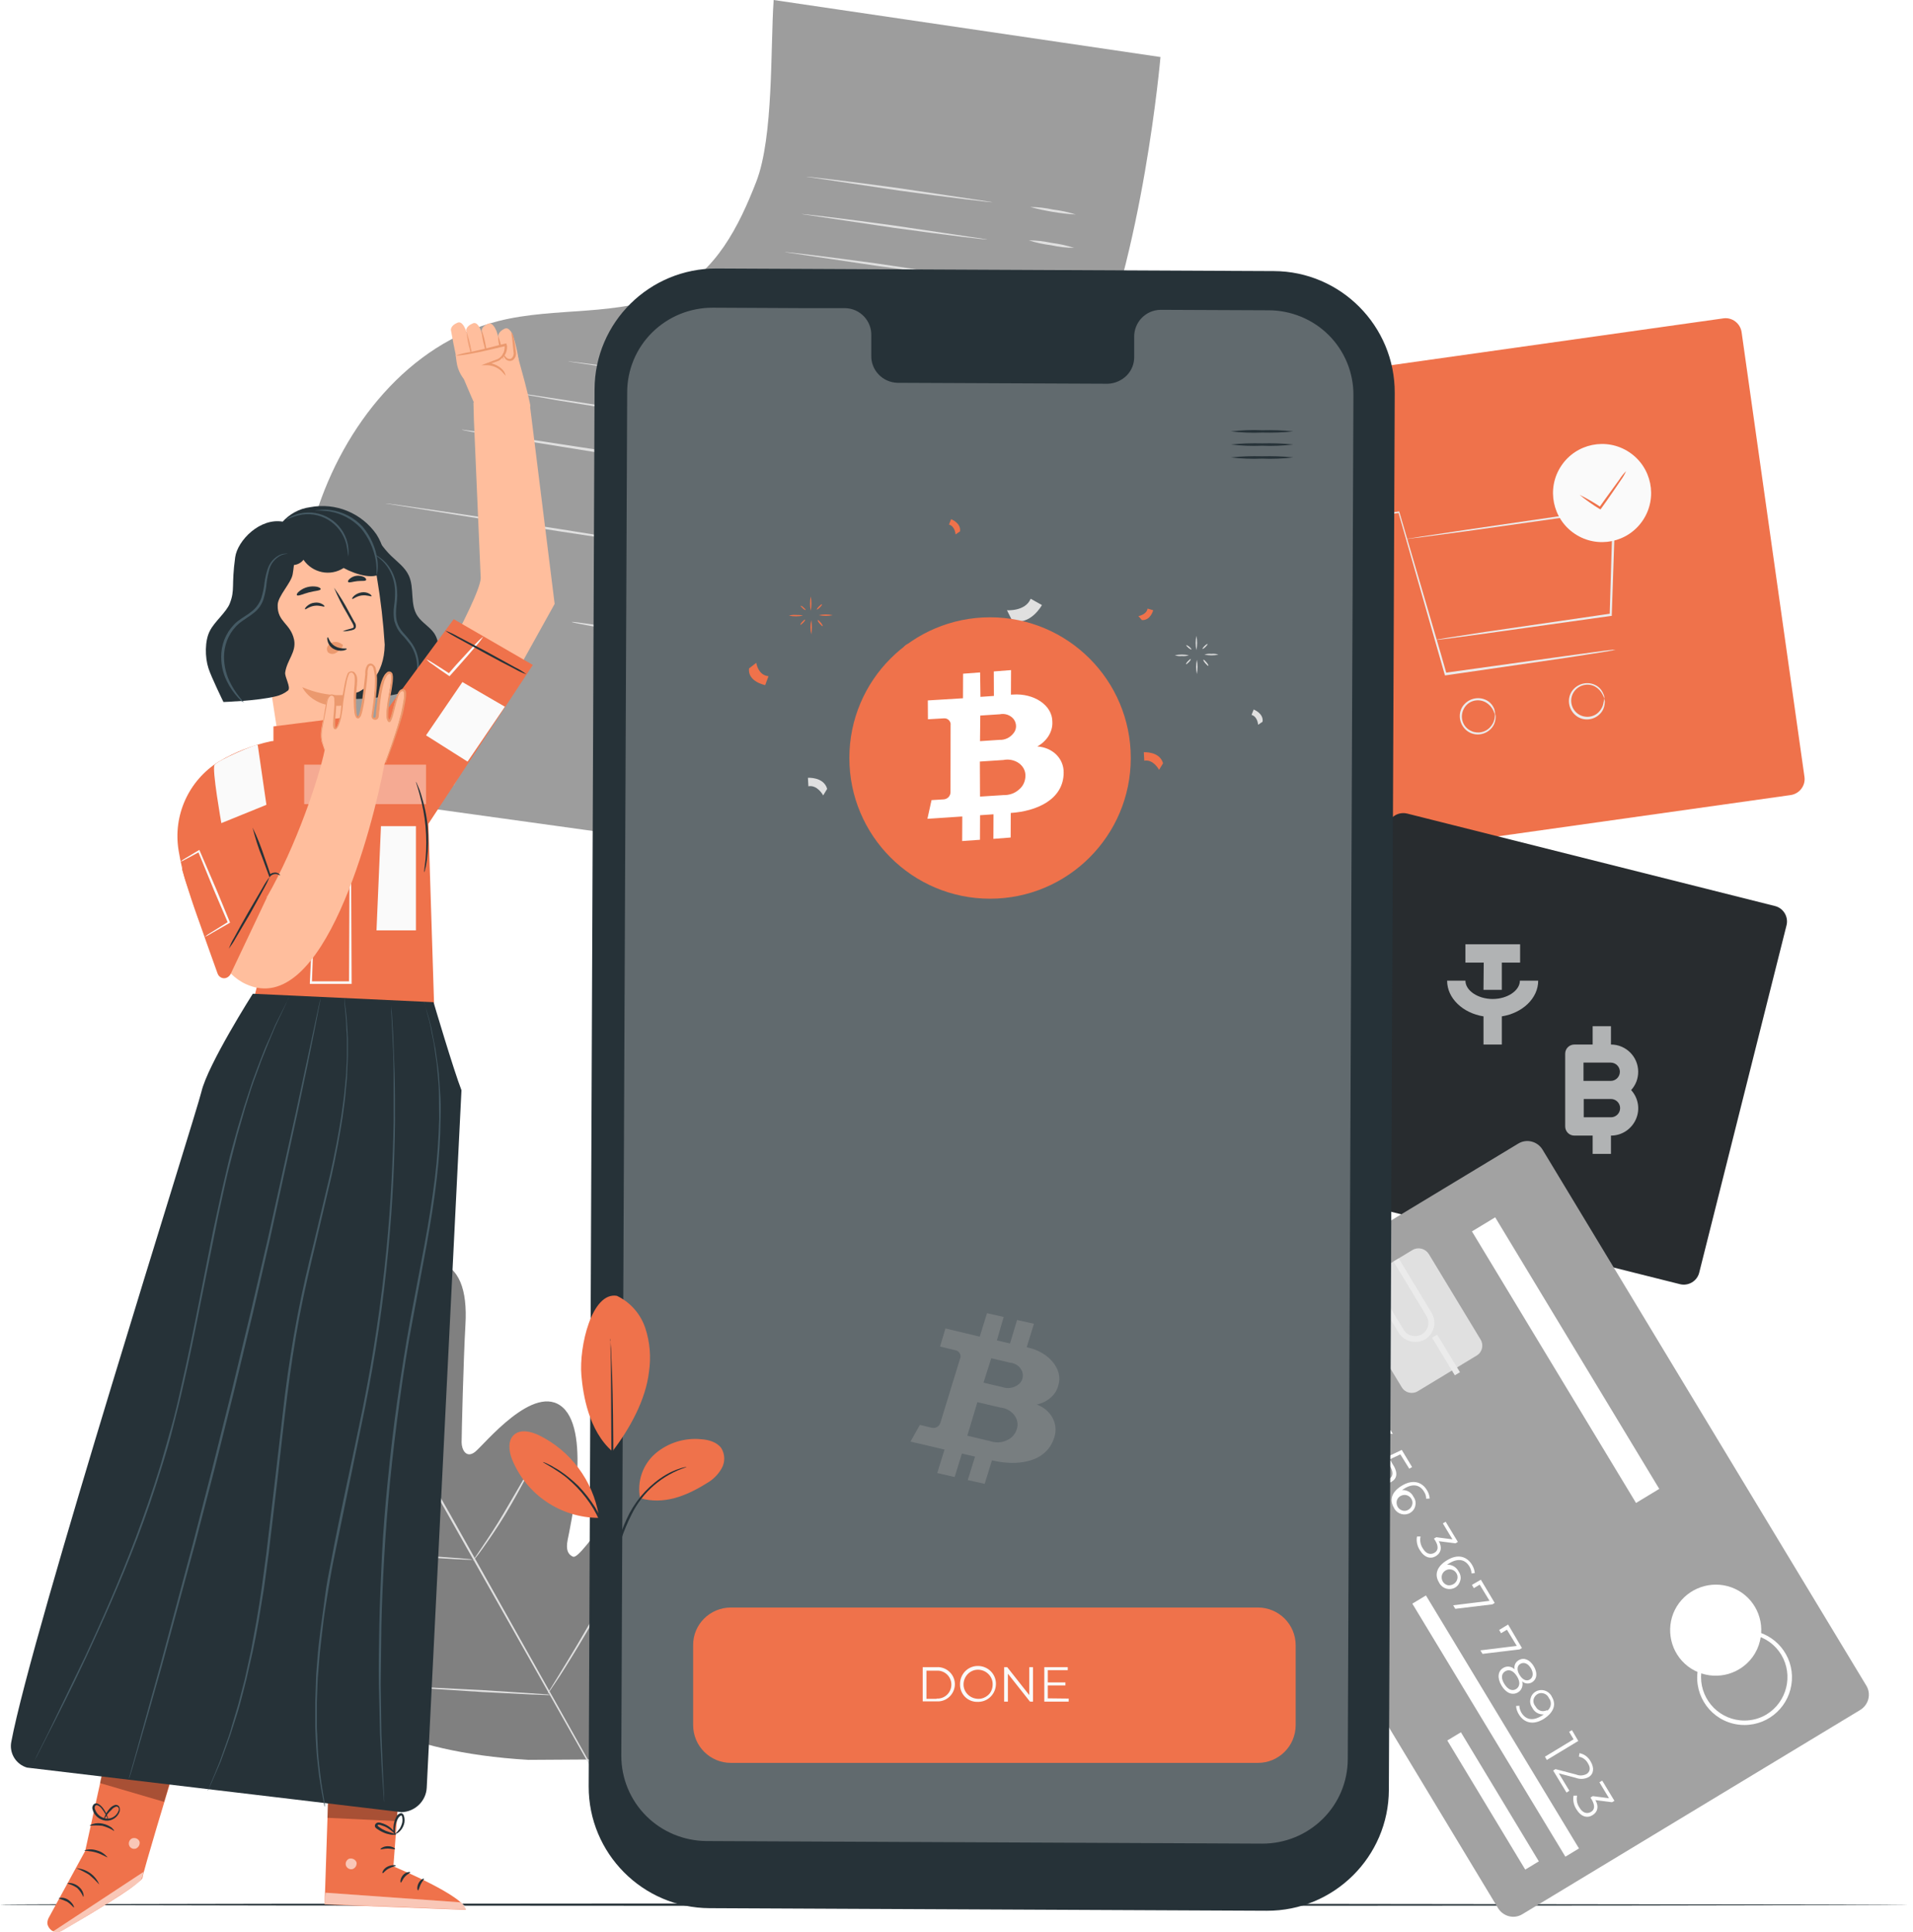 <svg cache-id="ad7a96551e854f71918e6b69ef5eb2bc" id="eofqnzk3HBj1" xmlns="http://www.w3.org/2000/svg" xmlns:xlink="http://www.w3.org/1999/xlink" viewBox="0 0 815 823.3" shape-rendering="geometricPrecision" text-rendering="geometricPrecision"><style><![CDATA[#eofqnzk3HBj4_tr {animation: eofqnzk3HBj4_tr__tr 5000ms linear infinite normal forwards}@keyframes eofqnzk3HBj4_tr__tr { 0% {transform: translate(255.1px,755.3px) rotate(-7.994deg)} 50% {transform: translate(255.1px,755.3px) rotate(0deg)} 100% {transform: translate(255.1px,755.3px) rotate(-7.994deg)}} #eofqnzk3HBj4_ts {animation: eofqnzk3HBj4_ts__ts 5000ms linear infinite normal forwards}@keyframes eofqnzk3HBj4_ts__ts { 0% {transform: scale(1,1)} 44% {transform: scale(1,1.033)} 100% {transform: scale(1,1)}} #eofqnzk3HBj15_tr {animation: eofqnzk3HBj15_tr__tr 5000ms linear infinite normal forwards}@keyframes eofqnzk3HBj15_tr__tr { 0% {transform: translate(553.818px,340.134px) rotate(0deg)} 46% {transform: translate(553.818px,340.134px) rotate(-6.427deg)} 100% {transform: translate(553.818px,340.134px) rotate(0deg)}} #eofqnzk3HBj22_tr {animation: eofqnzk3HBj22_tr__tr 5000ms linear infinite normal forwards}@keyframes eofqnzk3HBj22_tr__tr { 0% {transform: translate(567.915px,430.234px) rotate(0deg)} 46% {transform: translate(567.915px,430.234px) rotate(7.53deg)} 100% {transform: translate(567.915px,430.234px) rotate(0deg)}} #eofqnzk3HBj25_tr {animation: eofqnzk3HBj25_tr__tr 5000ms linear infinite normal forwards}@keyframes eofqnzk3HBj25_tr__tr { 0% {transform: translate(551.698px,601.745px) rotate(0deg)} 46% {transform: translate(551.698px,601.745px) rotate(-7.444deg)} 100% {transform: translate(551.698px,601.745px) rotate(0deg)}} #eofqnzk3HBj33_to {animation: eofqnzk3HBj33_to__to 5000ms linear infinite normal forwards}@keyframes eofqnzk3HBj33_to__to { 0% {transform: translate(422.5px,464.25px)} 50% {transform: translate(422.5px,452.25px)} 100% {transform: translate(422.5px,464.25px)}} #eofqnzk3HBj37_ts {animation: eofqnzk3HBj37_ts__ts 5000ms linear infinite normal forwards}@keyframes eofqnzk3HBj37_ts__ts { 0% {transform: translate(423.649px,718px) scale(1,1)} 18% {transform: translate(423.649px,718px) scale(1,1)} 22% {transform: translate(423.649px,718px) scale(0.826,0.826)} 26% {transform: translate(423.649px,718px) scale(1,1)} 100% {transform: translate(423.649px,718px) scale(1,1)}} #eofqnzk3HBj37 {animation: eofqnzk3HBj37_c_o 5000ms linear infinite normal forwards}@keyframes eofqnzk3HBj37_c_o { 0% {opacity: 1} 18% {opacity: 1} 22% {opacity: 0.67} 26% {opacity: 1} 100% {opacity: 1}} #eofqnzk3HBj40_ts {animation: eofqnzk3HBj40_ts__ts 5000ms linear infinite normal forwards}@keyframes eofqnzk3HBj40_ts__ts { 0% {transform: translate(424.65px,487.24px) scale(0.7,0.7)} 52% {transform: translate(424.65px,487.24px) scale(0.7,0.7)} 62% {transform: translate(424.65px,487.24px) scale(1,1)} 100% {transform: translate(424.65px,487.24px) scale(1,1)}} #eofqnzk3HBj40 {animation: eofqnzk3HBj40_c_o 5000ms linear infinite normal forwards}@keyframes eofqnzk3HBj40_c_o { 0% {opacity: 0} 52% {opacity: 0} 62% {opacity: 1} 100% {opacity: 1}} #eofqnzk3HBj51_ts {animation: eofqnzk3HBj51_ts__ts 5000ms linear infinite normal forwards}@keyframes eofqnzk3HBj51_ts__ts { 0% {transform: translate(421.8px,445.2px) scale(0.38,0.38)} 46% {transform: translate(421.8px,445.2px) scale(0.38,0.38)} 58% {transform: translate(421.8px,445.2px) scale(1,1)} 100% {transform: translate(421.8px,445.2px) scale(1,1)}} #eofqnzk3HBj51 {animation: eofqnzk3HBj51_c_o 5000ms linear infinite normal forwards}@keyframes eofqnzk3HBj51_c_o { 0% {opacity: 0} 46% {opacity: 0} 58% {opacity: 1} 100% {opacity: 1}} #eofqnzk3HBj53_to {animation: eofqnzk3HBj53_to__to 5000ms linear infinite normal forwards}@keyframes eofqnzk3HBj53_to__to { 0% {transform: translate(435.033px,261.062px)} 40% {transform: translate(435.033px,275.062px)} 100% {transform: translate(435.033px,261.062px)}} #eofqnzk3HBj53 {animation: eofqnzk3HBj53_c_o 5000ms linear infinite normal forwards}@keyframes eofqnzk3HBj53_c_o { 0% {opacity: 1} 44% {opacity: 0} 100% {opacity: 1}} #eofqnzk3HBj63_ts {animation: eofqnzk3HBj63_ts__ts 5000ms linear infinite normal forwards}@keyframes eofqnzk3HBj63_ts__ts { 0% {transform: translate(422.3px,333.2px) scale(0.377,0.377)} 34% {transform: translate(422.3px,333.2px) scale(0.377,0.377)} 40% {transform: translate(422.3px,333.2px) scale(1.1,1.1)} 45.8% {transform: translate(422.3px,333.2px) scale(0.89,0.89)} 46% {transform: translate(422.3px,333.2px) scale(0.8,0.8)} 51.8% {transform: translate(422.3px,333.2px) scale(1.05,1.05)} 52% {transform: translate(422.3px,333.2px) scale(1.03,1.03)} 58% {transform: translate(422.3px,333.2px) scale(1,1)} 100% {transform: translate(422.3px,333.2px) scale(1,1)}} #eofqnzk3HBj63 {animation: eofqnzk3HBj63_c_o 5000ms linear infinite normal forwards}@keyframes eofqnzk3HBj63_c_o { 0% {opacity: 0} 33.8% {opacity: 0} 34% {opacity: 1} 40% {opacity: 1} 100% {opacity: 1}} #eofqnzk3HBj66_tr {animation: eofqnzk3HBj66_tr__tr 5000ms linear infinite normal forwards}@keyframes eofqnzk3HBj66_tr__tr { 0% {transform: translate(261.3px,678.755px) rotate(0deg)} 44% {transform: translate(261.3px,678.755px) rotate(-20.275deg)} 50% {transform: translate(261.3px,678.755px) rotate(-7.534deg)} 100% {transform: translate(261.3px,678.755px) rotate(0deg)}} #eofqnzk3HBj73_ts {animation: eofqnzk3HBj73_ts__ts 5000ms linear infinite normal forwards}@keyframes eofqnzk3HBj73_ts__ts { 0% {transform: translate(421.8px,322.956px) scale(1,1)} 40% {transform: translate(421.8px,322.956px) scale(1,1)} 50% {transform: translate(421.8px,322.956px) scale(0.769,0.769)} 100% {transform: translate(421.8px,322.956px) scale(0.769,0.769)}} #eofqnzk3HBj73 {animation: eofqnzk3HBj73_c_o 5000ms linear infinite normal forwards}@keyframes eofqnzk3HBj73_c_o { 0% {opacity: 1} 40% {opacity: 1} 50% {opacity: 0} 100% {opacity: 0}} #eofqnzk3HBj76_tr {animation: eofqnzk3HBj76_tr__tr 5000ms linear infinite normal forwards}@keyframes eofqnzk3HBj76_tr__tr { 0% {transform: translate(141.375px,805.4px) rotate(0deg)} 42% {transform: translate(141.375px,805.4px) rotate(0.79deg)} 100% {transform: translate(141.375px,805.4px) rotate(0deg)}}]]></style><defs><filter id="eofqnzk3HBj40-filter" x="-150%" width="400%" y="-150%" height="400%"><feComponentTransfer id="eofqnzk3HBj40-filter-brightness-0" result="result"><feFuncR id="eofqnzk3HBj40-filter-brightness-0-R" type="linear" slope="0"/><feFuncG id="eofqnzk3HBj40-filter-brightness-0-G" type="linear" slope="0"/><feFuncB id="eofqnzk3HBj40-filter-brightness-0-B" type="linear" slope="0"/></feComponentTransfer></filter></defs><g id="eofqnzk3HBj4_tr" transform="translate(255.1,755.3) rotate(-7.994)"><g id="eofqnzk3HBj4_ts" transform="scale(1,1)"><g transform="translate(-255.1,-755.3)"><path d="M135,455.7c0,0-17.1,4.5-2.7,41.5s25.1,55.7,25.1,55.7s2.4,8.5-4.6,9.1-21.9-3.4-25.8,4.8s1.5,17.3,13.6,25.8s38,28.1,40.3,29.9s4.4,5.8-.4,7-39.1,1.3-38.1,17.6s38.7,34.5,42.8,36.6s4.9,4,4.3,6.2-12.1,1.3-21.9,1.7-21.1,2.7-19.7,12s22.6,30.9,78.3,42.1l26.1,3.5l16.5-20.8c32.6-46.5,33.1-76.7,27.7-84.5s-15.1-1.6-22.5,4.8-15.1,15.1-17,13.9-2.7-3.2-1.2-7.5s16.3-43.4,5.8-56-35.5,11.1-39.7,13.5-5.5-1.9-5.1-4.8s5.7-35,8.6-49.5.8-24.7-8-28c-8.4-3.2-16.5,10-22,14.4s-9.6-3.4-9.6-3.4-5.2-20.9-20.2-57.6-31-27.9-31-27.9" fill="#808080"/><g><path d="M253.1,755.3L207.2,638.6L165.4,532.7l-12.9-32.1-3.5-8.7-.9-2.3c-.1-.3-.2-.5-.3-.8.1.3.2.5.4.8l1,2.2l3.6,8.7l13.1,31.9L208,638.2L253.6,755" fill="#e0e0e0"/><path d="M147.5,573c.6.2,1.2.4,1.8.7l4.7,2.2c3.9,1.9,9.3,4.7,15.2,7.9l15.1,8.2l4.6,2.4c.6.3,1.1.6,1.6,1-.6-.2-1.2-.4-1.8-.7-1.1-.5-2.7-1.3-4.7-2.2-3.9-1.9-9.3-4.8-15.1-8l-15.1-8.1-4.6-2.4c-.6-.3-1.2-.6-1.7-1v0Zm44.9,20.9c-.2-.1,5-11.4,11.7-25.3l12.5-25c.2.1-5,11.5-11.7,25.3l-12.5,25Zm22.1,64.7c.4-.5.8-1,1.2-1.5l3.5-3.9c3-3.3,7.1-7.9,11.3-13.2l10.8-13.7l3.2-4.2c.4-.5.8-1,1.2-1.5-.3.6-.6,1.2-1,1.7l-3,4.4c-2.6,3.6-6.3,8.6-10.6,13.9s-8.5,9.8-11.6,13.1c-1.5,1.6-2.8,2.9-3.8,3.8-.3.3-.8.7-1.2,1.1v0Zm-44.8-10c.6,0,1.3.1,1.9.2l4.8.9l15.8,3.2l15.8,3.4l4.8,1.1c.6.1,1.2.3,1.7.5-.6,0-1.3-.1-1.9-.2l-4.8-.9-15.8-3.2-15.8-3.4-4.8-1.1c-.5-.1-1.1-.2-1.7-.5Zm12.2,59.6c.8,0,1.5.1,2.3.3l6.2,1.1l20.3,3.9l20.3,4.2l6.1,1.3c.8.1,1.5.3,2.2.6-.8,0-1.5-.1-2.3-.3l-6.2-1.1-20.3-3.9-20.3-4.2-6.1-1.4c-.7,0-1.5-.2-2.2-.5Z" fill="#e0e0e0"/><path d="M238.1,719c.4-.7.9-1.3,1.5-1.9l4.3-5.2c3.6-4.4,8.6-10.4,13.9-17.2s10-13.1,13.3-17.7l4-5.4c.5-.7,1-1.3,1.5-1.9-.4.7-.8,1.5-1.3,2.1l-3.8,5.7c-4.2,6.1-8.6,12-13.2,17.8-5.4,6.8-10.4,12.8-14.1,17.1l-4.5,5c-.5.6-1,1.1-1.6,1.6v0Z" fill="#e0e0e0"/></g></g></g></g><g><path d="M329.6,0c-1.4,20.4,0,58.3-7.4,77.4s-17.3,38.6-35.8,47.2c-22.9,10.5-49.7,6-74.1,12.2-38.2,9.6-65.9,44.7-77.7,82.3s-10.5,77.9-9.1,117.3l195.1,27.1c0,0,1-79.2,18-100.9s97.9-41.1,124.5-100.4c24-53.3,31.3-137.9,31.3-137.9L329.6,0Z" fill="#9d9d9d"/><path d="M422.8,86.1c0,.3-17.8-1.9-39.7-4.9l-39.6-5.9c0-.2,17.8,1.9,39.6,4.9l39.7,5.9ZM420.6,102c0,.3-17.8-1.9-39.6-4.9l-39.6-5.9c0-.2,17.8,1.9,39.6,4.9l39.6,5.9Zm-7.2,16.2c0,.3-17.8-1.9-39.6-4.9l-39.6-5.9c0-.2,17.8,1.9,39.6,4.9l39.6,5.9Zm-13.3,16.3c0,.3-17.8-1.9-39.7-4.9l-39.6-5.9c0-.2,17.8,1.9,39.7,4.9l39.6,5.9Zm-21,16.4c0,.3-17.8-1.9-39.6-4.9l-39.6-5.9c0-.2,17.8,1.9,39.6,4.9l39.6,5.9Zm79.2-59.5c-6.5-.4-13-1.5-19.4-3.2c3.3,0,6.6.4,9.8,1.1c3.3.4,6.5,1.1,9.6,2.1v0Zm-.7,14.2c-3.3,0-6.5-.4-9.7-1.1-3.3-.4-6.5-1.1-9.6-2.1c3.3,0,6.5.4,9.8,1.1c3.2.4,6.4,1.1,9.5,2.1v0Zm-4.8,19.7c-3.3-.1-6.6-.4-9.8-1.1-3.2-.4-6.4-1.1-9.6-2c0-.3,4.4.2,9.8,1c3.3.3,6.5,1,9.6,2.1v0Zm-6.9,16.5c-3.3-.1-6.6-.4-9.8-1.1-3.2-.4-6.4-1.1-9.6-2c0-.3,4.4.2,9.8,1c3.2.3,6.5,1,9.6,2.1v0Zm-15,15.7c-3.3-.1-6.6-.4-9.8-1.1-3.2-.4-6.5-1.1-9.6-2c0-.3,4.4.2,9.7,1.1c3.4.3,6.6,1,9.7,2v0Zm-69.8,13.3c0,.3-26.7-3.3-59.6-7.9L242,154c0-.3,26.7,3.3,59.6,7.9l59.5,8.9Zm-13.8,16.7c-.4,0-.9-.1-1.3-.1l-3.8-.5-13.8-2-45.4-7-45.3-7.3-13.7-2.4-3.8-.7c-.4-.1-.9-.2-1.3-.3.4,0,.9.1,1.3.2l3.8.5l13.8,2.1l45.4,7l45.3,7.3l13.7,2.3l3.8.7c.4,0,.9.1,1.3.2v0Zm-24.9,15.2c-1.6,0-3.3-.1-4.9-.4L304,200.4l-44.5-6.8-44.5-7.2-13.5-2.3-3.6-.7c-.4-.1-.9-.2-1.3-.3.4,0,.9,0,1.3.1l3.7.5l13.5,1.9l44.5,6.8l44.5,7.1l18.3,3.2ZM406,180c-3.3-.1-6.6-.4-9.8-1.1-3.2-.4-6.4-1.1-9.6-2c0-.3,4.4.2,9.8,1c3.3.3,6.5,1,9.6,2.1v0Zm-19.2,10.6c-3.3-.1-6.6-.4-9.8-1.1-3.2-.4-6.4-1.1-9.6-2c0-.3,4.4.2,9.8,1c3.3.4,6.5,1.1,9.6,2.1v0Zm-25.9,18.1c-3.3-.1-6.6-.4-9.8-1.1-3.2-.4-6.5-1.1-9.6-2c0-.3,4.4.2,9.8,1.1c3.3.2,6.5.9,9.6,2Zm-49.5,28.4c0,.3-33-4.6-73.6-10.8l-73.6-11.8c0-.3,33,4.6,73.6,10.8l73.6,11.8Zm-19.7,35.7c0,.3-10.9-1.3-24.1-3.4s-24-4.1-24-4.4s10.9,1.3,24.1,3.4s24,4.1,24,4.4Z" fill="#e0e0e0"/></g><g><path d="M812.8,811.5c0,.3-182,.5-406.4.5s-406.4-.2-406.4-.5s181.9-.5,406.4-.5l406.4.5Z" fill="#263238"/></g><g id="eofqnzk3HBj15_tr" transform="translate(553.818,340.134) rotate(0)"><g transform="translate(-555.052,-338.9)"><path d="M534.8,162.7l200.7-28.3c3.7-.5,7.1,2.1,7.7,5.8L770,329.8c.5,3.7-2.1,7.1-5.8,7.7L563.5,365.8c-3.7.5-7.1-2.1-7.7-5.8L529,170.4c-.5-3.7,2-7.1,5.8-7.7Z" fill="#ef724b"/><g><path d="M689.6,275.6c-.5.1-.9.2-1.4.3l-4.1.7-15.4,2.4-51.5,7.5h-.4l-.1-.4-2.4-8.4L597,217.1l.3.2-13.7,1.9-3.7.5c-.4,0-.9,0-1.3,0c.4-.1.8-.2,1.2-.3l3.6-.6l13.7-2.1h.3v.2l17.7,60.5l2.4,8.4-.5-.4l51.7-7.2l15.4-2.1l4.2-.5c.4.1.8,0,1.3,0v0Z" fill="#ebebeb"/><path d="M612.9,271.3h.4l1.1-.2l4.1-.7L634,268l53.4-7.8-.4.5.9-29.5.5-15.5.5.5-63,8.9-18.7,2.5-5,.6-1.3.2h-.5c.1-.1.3-.1.5-.1l1.3-.2l5-.8l18.6-2.8l63-9.2h.6v.6l-.5,15.5-1,29.5v.3h-.4L634,268.7l-15.5,2.1-4.2.5-1.1.1-.3-.1Zm25.2,31.8c-.1,0-.2-.6-.7-1.7-.7-1.4-1.8-2.6-3.2-3.4-3.3-1.8-7.5-.7-9.3,2.7-1.8,3.3-.7,7.5,2.7,9.3.6.3,1.2.6,1.9.7c2.3.5,4.7-.2,6.4-1.9c1.1-1.1,1.9-2.6,2.1-4.2.2-1.1,0-1.8.2-1.8.2.6.3,1.2.2,1.9-.1,1.7-.8,3.4-2,4.6-3,3.1-7.9,3.2-10.9.2s-3.2-7.9-.2-10.9c2.5-2.5,6.3-3.1,9.4-1.4c1.5.8,2.6,2.2,3.2,3.8.2.8.3,1.4.2,2.1v0Zm46.6-6.7c-.2-.6-.4-1.1-.7-1.7-.7-1.4-1.8-2.6-3.2-3.4-3.1-1.7-7-.7-9,2.2s-1.4,6.9,1.3,9.1s6.7,2.1,9.2-.4c1.1-1.1,1.9-2.6,2.1-4.2.3-.9.2-1.6.3-1.6.2.6.3,1.3.2,1.9-.1,1.7-.8,3.4-2,4.6-3,3.1-7.9,3.2-10.9.2s-3.2-7.9-.2-10.9c2.5-2.5,6.3-3.1,9.4-1.4c1.5.8,2.6,2.2,3.2,3.8.3.6.4,1.2.3,1.8v0Z" fill="#ebebeb"/></g><ellipse rx="20.9" ry="20.9" transform="matrix(.552-.834 0.834 0.552 683.767 208.833)" fill="#fafafa"/><path d="M694,199.5c-.6,1.3-1.3,2.6-2.2,3.8-1.5,2.2-3.5,5.2-5.9,8.6l-2.5,3.5-.3.4-.4-.2c-3-1.8-5.8-3.8-8.5-6c3.1,1.5,6.1,3.3,9,5.2l-.6.1l2.5-3.5l6.1-8.4c.8-1.3,1.8-2.5,2.8-3.5v0Z" fill="#ef724b"/></g></g><g id="eofqnzk3HBj22_tr" transform="translate(567.915,430.234) rotate(0)"><g transform="translate(-563.996,-456.199)"><path d="M595.6,372.6L752.3,412c3.6.9,5.8,4.6,4.9,8.2L720,568.2c-.9,3.6-4.6,5.8-8.2,4.9L555,533.8c-3.6-.9-5.8-4.6-4.9-8.2l37.2-148c.9-3.7,4.6-5.9,8.3-5v0v0Z" fill="#282c2f"/><path d="M628.1,447.7h7.8v-11.6h7.8v-7.8h-23.3v7.8h7.8l-.1,11.6v0Zm23.3-3.9h-7.8c0,4.2-5.3,7.8-11.6,7.8s-11.6-3.6-11.6-7.8h-7.8c0,7.5,6.7,13.8,15.5,15.2v12h7.8v-12c8.8-1.4,15.5-7.7,15.5-15.2v0ZM694,482.6c0-6.4-5.2-11.6-11.6-11.6v-7.8h-7.8v7.8h-7.8c-2.1,0-3.9,1.7-3.9,3.9v31c0,2.1,1.7,3.9,3.9,3.9h7.8v7.8h7.8v-7.8c4.6,0,8.7-2.7,10.6-6.9s1.1-9.1-2-12.5c2-2.2,3-4.9,3-7.8v0Zm-23.3-3.9h11.6c2.1,0,3.9,1.7,3.9,3.9c0,2.1-1.7,3.9-3.9,3.9h-11.6v-7.8ZM682.4,502h-11.6v-7.8h11.6c2.1,0,3.9,1.7,3.9,3.9s-1.8,3.9-3.9,3.9v0Z" opacity="0.638" fill="#fff"/></g></g><g id="eofqnzk3HBj25_tr" transform="translate(551.698,601.745) rotate(0)"><g transform="translate(-567.7,-602.19)"><path d="M518.9,574.7l143.9-87c3.6-2.2,8.2-1,10.4,2.6L811.1,718.6c2.2,3.6,1,8.2-2.6,10.4L664.6,816c-3.6,2.2-8.2,1-10.4-2.6L516.4,585.1c-2.2-3.6-1.1-8.2,2.5-10.4Z" fill="#a2a2a2"/><g><path d="M757,711.6c-7.9,4.8-18.2,3.3-24.4-3.5s-6.8-17.2-1.3-24.6s15.5-10,23.9-6.1s12.8,13.2,10.6,22.2c-1.2,5-4.3,9.3-8.8,12v0Z" fill="#fff"/><path d="M759.2,735.4c-1.7,0-3.3-.2-4.9-.6-10.8-2.7-17.4-13.7-14.6-24.6c2.5-9.8,11.9-16.3,22-15.1c10.6,1.3,18.4,10.6,17.7,21.3s-9.5,19-20.2,19v0Zm0-38.9c-10.2,0-18.5,8.3-18.5,18.5s8.3,18.5,18.5,18.5c3.3,0,6.6-.9,9.4-2.6v0c8.7-5.3,11.5-16.7,6.3-25.4-2.5-4.2-6.6-7.2-11.4-8.4-1.4-.4-2.9-.6-4.4-.6h.1ZM581.9,566l-13.4,8.1-.8-1.4l12.2-7.4-1.9-3.2l1.2-.7l2.7,4.6Zm-3.8,21.1l-1.2.7-5.7-9.4l1-.6l8.8,2.3c1.4.6,3,.5,4.4-.2c1.5-.9,1.9-2.6.6-4.6-.8-1.4-2.2-2.5-3.8-2.8l.2-1.5c2,.4,3.8,1.7,4.8,3.6c1.6,2.7,1.3,5.3-.9,6.6-1.7.9-3.7,1.1-5.5.3l-7.2-1.9l4.5,7.5Zm10.8,12.7l-1.6-2.7-3.5,2.1-.8-1.4l3.5-2.1-4.6-7.5l1-.6l13.2,1.7.9,1.5-12.8-1.6l3.5,5.8l3.1-1.9.8,1.3-3.1,1.9l1.6,2.7-1.2.8Zm12.4,20.6l-1.6-2.7-3.5,2.1-.8-1.4l3.5-2.1-4.6-7.5l1-.6l13.2,1.7.9,1.5-12.8-1.6l3.5,5.8l3.1-1.9.8,1.3-3.1,1.9l1.7,2.6-1.3.9Zm7.5,11.4c-2.3,1.4-5,.8-7-2.4-1.1-1.7-1.5-3.8-1.2-5.8h1.5c-.4,1.7,0,3.6.9,5.1c1.4,2.3,3.2,2.8,4.8,1.9s2.2-2.8,0-6.2l-1.7-2.8l7.1-3.4l4.4,7.3-1.2.7-3.8-6.1-4.5,2.1l1,1.7c2.7,4,2.1,6.5-.3,7.9v0Zm8,13.2c-2.3,1.4-5.3.6-6.7-1.7-.1-.1-.1-.2-.2-.4-2.2-3.6-.8-7,3.4-9.5c4.5-2.7,8.4-1.7,10.6,1.9.7,1.1,1.1,2.3,1.2,3.6l-1.5.1c0-1.1-.3-2.1-.9-3-1.7-2.9-4.7-3.6-8.3-1.4-.4.2-.7.5-1.1.7c2-.1,3.9.9,4.8,2.7.8,1.1,1.2,2.4.9,3.8-.2,1.3-1,2.5-2.2,3.2v0Zm-.8-1.3c1.4-.8,2.1-2.5,1.6-4s-2-2.5-3.6-2.3-2.9,1.4-3,3s.8,3.1,2.4,3.6c.8.3,1.8.2,2.6-.3v0Zm11.8,19.7c-2.2,1.4-4.9.8-6.9-2.5-1.1-1.7-1.6-3.8-1.2-5.8h1.5c-.4,1.8,0,3.6,1,5.1c1.3,2.2,3.1,2.8,4.8,1.9s2-2.7.5-5.2l-.6-.9l1-.6l6.9.9-4.1-6.8l1.2-.7l5.2,8.6-1,.6-7.1-.9c1.5,2.7.9,5-1.2,6.3v0Zm8.2,13.4c-2.3,1.4-5.3.6-6.7-1.7-.1-.1-.1-.2-.2-.4-2.2-3.5-.8-7,3.4-9.5c4.5-2.8,8.4-1.7,10.6,1.9.7,1.1,1.1,2.3,1.2,3.6l-1.4.1c0-1.1-.4-2.1-.9-3-1.8-2.9-4.7-3.6-8.4-1.4-.3.2-.7.4-1.1.7c2-.1,3.9,1,4.8,2.7.8,1.1,1.2,2.5.9,3.8s-1,2.5-2.2,3.2v0Zm-.8-1.4c1.4-.8,2.1-2.5,1.6-4s-2-2.5-3.6-2.3-2.9,1.5-3,3.1.8,3.1,2.4,3.6c.7.2,1.7.1,2.6-.4v0Zm17.6,8l-1,.6-15.8,1.9-.9-1.5l15.5-1.9-4.2-6.9-2.5,1.5-.8-1.4l3.8-2.2l5.9,9.9Zm11.6,19.2l-1,.6-15.8,1.9-.9-1.5l15.5-1.9-4.2-6.9-2.5,1.5-.8-1.4l3.8-2.3l5.9,10Zm-1.7,18.9c-2.4,1.4-5.1.3-7-2.9s-1.6-6.1.7-7.5c1.6-1,3.6-.7,4.9.6-.4-1.5.3-3.1,1.7-3.9c2.2-1.3,4.7-.3,6.4,2.5s1.5,5.5-.7,6.9c-1.3.8-3.1.7-4.2-.4.5,1.8-.2,3.8-1.8,4.7v0Zm-.8-1.4c1.6-1,1.9-3,.4-5.4s-3.3-3.2-5-2.2-1.9,3-.4,5.4s3.3,3.2,5,2.2v0Zm1.5-6c1.3,2.1,3,2.8,4.4,1.9s1.6-2.8.4-4.8-2.9-2.7-4.4-1.9-1.7,2.7-.4,4.8Zm10.3,18.7c-4.5,2.8-8.4,1.7-10.6-1.9-.7-1.1-1.1-2.3-1.2-3.6l1.4-.1c0,1.1.4,2.1.9,3c1.8,2.9,4.7,3.6,8.4,1.4.3-.2.7-.4,1.1-.7-2,.1-3.9-.9-4.8-2.7-.8-1.1-1.2-2.4-.9-3.8s1-2.5,2.2-3.2c2.3-1.4,5.3-.6,6.7,1.7.1.1.2.3.2.4c2.1,3.4.8,6.8-3.4,9.5v0Zm1.5-3.5c1.6-1.2,2-3.4.9-5.1-.1-.1-.1-.1-.2-.2-.5-1.3-1.7-2.1-3.1-2.2s-2.6.8-3.2,2-.3,2.7.6,3.7c.9,1.8,3,2.5,4.8,1.6.1.1.1.1.2.2v0Zm13.2,12.9L675,750.3l-.8-1.4l12.2-7.4-1.9-3.2l1.2-.7l2.7,4.6Zm-3.8,21.2l-1.2.8-5.7-9.4l1-.6l8.8,2.3c1.4.6,3,.5,4.4-.2c1.5-.9,1.9-2.6.6-4.6-.8-1.5-2.2-2.5-3.8-2.8l.2-1.5c2.1.4,3.8,1.7,4.8,3.6c1.6,2.7,1.3,5.3-.9,6.6-1.7.9-3.7,1-5.5.3l-7.2-1.9l4.5,7.4Zm9.9,10.4c-2.2,1.4-4.9.8-6.9-2.5-1.1-1.7-1.6-3.8-1.2-5.8h1.5c-.4,1.8,0,3.6,1,5.1c1.3,2.2,3.1,2.8,4.8,1.9s1.9-2.7.5-5.2l-.6-1l1-.6l6.9.9-4.1-6.8l1.2-.7l5.2,8.6-1,.6-7.1-.9c1.6,2.8.9,5.1-1.2,6.4v0Zm-76.8-90.1l5.8-3.5L688.7,788l-5.8,3.5-65.2-107.8ZM632.6,742l5.8-3.5l33.2,55-5.8,3.5-33.2-55Z" fill="#fff"/></g><path d="M624.7,534.7l22.1,36.5c1.4,2.3.7,5.4-1.7,6.8L620,593.2c-2.3,1.4-5.4.7-6.8-1.7L591,555c-1.4-2.3-.7-5.4,1.7-6.8L617.8,533c2.4-1.4,5.4-.6,6.9,1.7Z" fill="#e0e0e0"/><path d="M597.8,545.1l2.2-1.3L614,567c1.6,2.7,5.1,3.5,7.8,1.9s3.5-5.1,1.9-7.8l-14-23.2l2.2-1.3l14,23.2c1.5,2.5,1.6,5.6.2,8.2s-4.1,4.2-7,4.2-5.7-1.4-7.2-3.9l-14.1-23.2Zm28.3,25.3l2.2-1.3l9.7,16-2.2,1.3-9.7-16Z" fill="#ebebeb"/><path d="M653,519.1l69.9,115.7-9.9,6-69.9-115.7l9.9-6Z" fill="#fff"/></g></g><g id="eofqnzk3HBj33_to" transform="translate(422.5,464.25)"><g transform="translate(-422.5,-464.25)"><path d="M539.7,814.1L302.3,813c-28.5-.1-51.6-23.4-51.5-51.9l2.5-595.2c.1-28.6,23.4-51.6,52-51.5l237.4,1.1c28.5.1,51.6,23.4,51.5,51.9l-2.5,595.2c-.1,28.5-23.4,51.6-52,51.5v0v0Z" fill="#263238"/><path d="M540.4,132.2l-46-.2c-6.3.1-11.3,5.3-11.2,11.6v8.3c.1,3-1.1,6-3.2,8.1s-5,3.4-8,3.5l-89.7-.4c-6.3-.2-11.3-5.4-11.1-11.7v-8.4c.2-6.3-4.8-11.6-11.1-11.7h-16.2l-40.3-.2c-9.6,0-18.8,3.7-25.7,10.5s-10.7,16-10.7,25.6l-2.5,580.9c0,9.6,3.8,18.8,10.6,25.6s16,10.6,25.6,10.7l236.9,1.1c9.6,0,18.8-3.7,25.7-10.5s10.7-16,10.7-25.6l2.4-580.9c.1-9.6-3.7-18.9-10.5-25.7s-16.1-10.6-25.7-10.6v0Z" opacity="0.309" fill="#e5e5e5"/><g id="eofqnzk3HBj37_ts" transform="translate(423.649,718) scale(1,1)"><g id="eofqnzk3HBj37" transform="translate(-423.649,-718)"><path d="M311.4,684.9h224.5c8.9,0,16.1,7.2,16.1,16.1v34c0,8.9-7.2,16.1-16.1,16.1h-224.5c-8.9,0-16.1-7.2-16.1-16.1v-34c-.1-8.9,7.2-16.1,16.1-16.1Z" fill="#ef724b"/><path d="M393.1,710.3h6c4-.2,7.5,2.9,7.7,6.9s-2.9,7.5-6.9,7.7c-.3,0-.5,0-.8,0h-6v-14.6v0Zm5.9,13.4c3.3.2,6.1-2.3,6.3-5.6s-2.3-6.1-5.6-6.3c-.2,0-.5,0-.7,0h-4.3v12h4.3v-.1v0Zm10-6c-.1-4.3,3.2-7.8,7.4-7.9c4.3-.1,7.8,3.2,7.9,7.4.1,4.3-3.2,7.8-7.4,7.9-.1,0-.2,0-.2,0-4.1.2-7.5-2.9-7.7-7c0-.1,0-.3,0-.4v0Zm13.9,0c.1-3.4-2.7-6.2-6.1-6.3s-6.2,2.7-6.3,6.1s2.7,6.2,6.1,6.3h.1c1.6.1,3.2-.6,4.4-1.7s1.8-2.8,1.8-4.4v0Zm17.2-7.4v14.7h-1.3l-9.4-11.9v11.9h-1.6v-14.7h1.3l9.4,11.9v-11.9h1.6Zm15.2,13.4v1.3h-10.4v-14.7h10v1.3h-8.5v5.2h7.5v1.3h-7.5v5.5l8.9.1Z" fill="#fafafa"/></g></g><g id="eofqnzk3HBj40_ts" transform="translate(424.65,487.24) scale(0.7,0.7)"><g id="eofqnzk3HBj40" transform="translate(-424.65,-487.24)" opacity="0" filter="url(#eofqnzk3HBj40-filter)"><path d="M326.1,485.6c0,2.7-1.9,4.3-5.1,4.3h-3.4v4h-1.3v-12.5h4.7c3.1-.1,5.1,1.5,5.1,4.2Zm-1.4,0c0-2-1.3-3.2-3.8-3.2h-3.3v6.3h3.3c2.5,0,3.8-1.2,3.8-3.1v0Z" fill="#263238"/><g><path d="M337.4,484.4v9.4h-1.2v-1.7c-.7,1.2-2,1.9-3.4,1.9-2,.2-3.8-1.3-4-3.3c0-.3,0-.5,0-.8v-5.5h1.3v5.3c0,2,1,3,2.8,3c.9,0,1.8-.3,2.4-1s.9-1.6.8-2.5v-4.9l1.3.1Z" fill="#263238"/></g><path d="M345.7,484.3v1.3h-.3c-.9,0-1.8.3-2.4,1s-.9,1.6-.8,2.5v4.8h-1.3v-9.4h1.2v1.9c.7-1.4,2.1-2.2,3.6-2.1v0Zm1.2,4.8c-.1-2.6,1.9-4.7,4.5-4.8.1,0,.2,0,.3,0c1.5-.1,3,.6,3.8,1.9l-1,.6c-.6-.9-1.6-1.4-2.7-1.4-1.7.4-2.9,1.9-2.9,3.7s1.2,3.3,2.9,3.7c1.1,0,2.1-.5,2.7-1.4l1,.6c-.8,1.3-2.3,2-3.8,1.9-2.6.1-4.8-1.9-4.9-4.5.1,0,.1-.2.1-.3v0Zm19.6-.7v5.5h-1.3v-5.3c.2-1.4-.8-2.8-2.2-3-.2,0-.4,0-.6,0-.9-.1-1.8.3-2.4.9s-.9,1.6-.9,2.5v4.9h-1.3v-13.3h1.3v5.5c.8-1.2,2.1-1.8,3.5-1.7c2-.2,3.7,1.3,3.9,3.3.1.2.1.4,0,.7v0Zm10.6-.4v5.8h-1.2v-1.5c-.7,1.1-2,1.7-3.2,1.6-2.1,0-3.5-1.1-3.5-2.8s.9-2.7,3.6-2.7h3v-.6c0-1.6-.9-2.5-2.7-2.5-1.1,0-2.3.4-3.1,1.1l-.6-.9c1.1-.9,2.4-1.3,3.8-1.3c1.8-.3,3.6.9,3.9,2.8c0,.4,0,.7,0,1v0Zm-1.3,3v-1.6h-3c-1.9,0-2.4.7-2.4,1.7s.9,1.8,2.4,1.8c1.3,0,2.5-.7,3-1.9v0Zm3.5,1.8l.6-1c1,.7,2.2,1.1,3.4,1.1c1.8,0,2.5-.6,2.5-1.5c0-2.5-6.1-.5-6.1-4.2c0-1.5,1.3-2.7,3.8-2.7c1.2,0,2.3.3,3.3.9l-.5,1c-.8-.6-1.8-.8-2.8-.8-1.7,0-2.5.7-2.5,1.6c0,2.5,6.1.6,6.1,4.2c0,1.6-1.4,2.7-3.9,2.7-1.5-.1-2.8-.5-3.9-1.3v0Zm18.2-3.3h-7.9c.1,1.9,1.8,3.4,3.7,3.3c0,0,0,0,.1,0c1.1,0,2.2-.4,2.9-1.2l.7.8c-1.9,2-5,2.1-7,.2-.9-.9-1.5-2.1-1.5-3.4-.1-1.3.4-2.5,1.3-3.4s2.1-1.4,3.3-1.4c2.5,0,4.5,1.9,4.6,4.4c0,.1,0,.3,0,.4-.1,0-.2.2-.2.3v0Zm-7.8-.9h6.7c-.1-1.9-1.8-3.2-3.6-3.1-1.7.1-3,1.4-3.1,3.1Zm29-4.2l-3.6,9.4h-1.1l-3-7.7-3,7.7h-1.2l-3.5-9.4h1.3l2.9,8l3-8h1.1l3,8l3-8h1.1Zm8.8,3.6v5.8h-1.2v-1.5c-.7,1.1-2,1.7-3.2,1.6-2.1,0-3.5-1.1-3.5-2.8s.9-2.7,3.6-2.7h3v-.6c0-1.6-.9-2.5-2.7-2.5-1.1,0-2.3.4-3.1,1.1l-.6-.9c1.1-.9,2.4-1.3,3.8-1.3c1.8-.3,3.6,1,3.8,2.8.1.4.1.7.1,1v0Zm-1.3,3v-1.6h-3c-1.9,0-2.4.7-2.4,1.7s.9,1.8,2.4,1.8c1.3,0,2.5-.7,3-1.9v0Zm3.4,1.8l.6-1c1,.7,2.2,1.1,3.4,1.1c1.8,0,2.5-.6,2.5-1.5c0-2.5-6.1-.5-6.1-4.2c0-1.5,1.3-2.7,3.8-2.7c1.2,0,2.3.3,3.3.9l-.5,1c-.8-.6-1.8-.8-2.8-.8-1.7,0-2.5.7-2.5,1.6c0,2.5,6.1.6,6.1,4.2c0,1.6-1.4,2.7-3.9,2.7-1.4-.1-2.7-.5-3.9-1.3v0Zm13.5,0l.6-1c1,.7,2.2,1.1,3.4,1.1c1.9,0,2.5-.6,2.5-1.5c0-2.5-6.1-.5-6.1-4.2c0-1.5,1.3-2.7,3.8-2.7c1.2,0,2.3.3,3.3.9l-.5,1c-.8-.6-1.8-.8-2.8-.8-1.7,0-2.5.7-2.5,1.6c0,2.5,6.1.6,6.1,4.2c0,1.6-1.5,2.7-3.9,2.7-1.4-.1-2.8-.5-3.9-1.3v0Z" fill="#263238"/><g><path d="M461.7,484.4v9.4h-1.2v-1.7c-.7,1.2-2,1.9-3.4,1.9-2,.2-3.8-1.3-4-3.3c0-.3,0-.5,0-.8v-5.5h1.3v5.3c0,2,1,3,2.8,3c.9,0,1.8-.3,2.4-1s.9-1.6.8-2.5v-4.9l1.3.1Z" fill="#263238"/></g><path d="M464.3,489.1c-.1-2.6,1.9-4.7,4.5-4.8.1,0,.2,0,.4,0c1.5-.1,3,.6,3.8,1.9l-.9.6c-.6-.9-1.7-1.4-2.8-1.4-1.7.4-2.9,1.9-2.9,3.7s1.2,3.3,2.9,3.7c1.1,0,2.1-.5,2.8-1.4l.9.6c-.8,1.3-2.3,2-3.8,1.9-2.6.1-4.7-1.9-4.8-4.5-.1,0-.1-.2-.1-.3v0Zm10,0c-.1-2.6,1.9-4.7,4.5-4.8.1,0,.2,0,.3,0c1.5-.1,3,.6,3.8,1.9l-1,.6c-.6-.9-1.6-1.4-2.7-1.4-1.7.4-2.9,1.9-2.9,3.7s1.2,3.3,2.9,3.7c1.1,0,2.1-.5,2.7-1.4l1,.6c-.8,1.3-2.3,2-3.8,1.9-2.6.1-4.8-1.9-4.9-4.5.1,0,.1-.2.1-.3v0Zm19,.4h-7.9c.1,1.9,1.8,3.4,3.7,3.3h.1c1.1,0,2.2-.4,2.9-1.2l.7.8c-1.9,2-5.1,2.1-7.1.1-.9-.9-1.5-2.1-1.5-3.4-.1-2.5,1.8-4.7,4.4-4.8s4.7,1.8,4.8,4.4c0,.2,0,.3,0,.5c0,0-.1.2-.1.3v0Zm-7.8-.9h6.7c0-1.8-1.5-3.3-3.3-3.3-1.9-.1-3.4,1.4-3.4,3.3v0Zm9.1,4.2l.6-1c1,.7,2.2,1.1,3.4,1.1c1.8,0,2.5-.6,2.5-1.5c0-2.5-6.1-.5-6.1-4.2c0-1.5,1.3-2.7,3.8-2.7c1.2,0,2.3.3,3.3.9l-.5,1c-.8-.6-1.8-.8-2.8-.8-1.7,0-2.5.7-2.5,1.6c0,2.5,6.1.6,6.1,4.2c0,1.6-1.4,2.7-3.9,2.7-1.4-.1-2.7-.5-3.9-1.3v0Zm8.8,0l.6-1c1,.7,2.2,1.1,3.4,1.1c1.8,0,2.5-.6,2.5-1.5c0-2.5-6.1-.5-6.1-4.2c0-1.5,1.3-2.7,3.8-2.7c1.2,0,2.3.3,3.3.9l-.5,1c-.8-.6-1.8-.8-2.8-.8-1.7,0-2.5.7-2.5,1.6c0,2.5,6.1.6,6.1,4.2c0,1.6-1.4,2.7-3.9,2.7-1.4-.1-2.7-.5-3.9-1.3v0Zm11.6-9.5v1.1h2.9v1.1h-2.9v8.4h-1.3v-8.4h-1.7v-1.1h1.7v-1.2c-.1-.8.2-1.5.8-2.1.6-.5,1.3-.8,2.1-.7.7,0,1.3.2,1.9.6l-.4,1c-.4-.3-.9-.5-1.4-.5-1.2,0-1.7.6-1.7,1.8v0Z" fill="#263238"/><g><path d="M528.1,484.4v9.4h-1.2v-1.7c-.7,1.2-2,1.9-3.4,1.9-2,.2-3.8-1.3-4-3.3c0-.3,0-.5,0-.8v-5.5h1.3v5.3c0,2,1,3,2.8,3c.9,0,1.8-.3,2.4-1s.9-1.6.8-2.5v-4.9l1.3.1Z" fill="#263238"/></g><path d="M531.7,480.5h1.3v13.3h-1.3v-13.3Z" fill="#263238"/></g></g><g id="eofqnzk3HBj51_ts" transform="translate(421.8,445.2) scale(0.38,0.38)"><path id="eofqnzk3HBj51" d="M333.8,434.3h-8v-3.8h20.4v3.8h-8v20.3h-4.5l.1-20.3Zm33.4,9.8v10.5h-4.3v-10c0-3.3-1.6-4.8-4.4-4.8-3.1,0-5.1,1.9-5.1,5.5v9.3h-4.3v-25.5h4.3v9.3c1.6-1.6,3.8-2.4,6.1-2.3c4.4-.1,7.7,2.4,7.7,8v0Zm20.8-.3v10.8h-4v-2.2c-1.4,1.8-3.6,2.7-5.8,2.5-4.2,0-6.8-2.3-6.8-5.5s2.1-5.5,7.6-5.5h4.8v-.3c0-2.5-1.5-4-4.6-4-2,0-4,.6-5.7,1.9l-1.7-3.1c2.3-1.6,5-2.4,7.8-2.3c5.3-.1,8.4,2.4,8.4,7.7Zm-4.2,5v-2.1h-4.4c-2.9,0-3.8,1.1-3.8,2.4s1.3,2.5,3.5,2.5c2,.3,3.9-.9,4.7-2.8v0Zm27.8-4.7v10.5h-4.3v-10c0-3.3-1.6-4.8-4.4-4.8-3.1,0-5.1,1.9-5.1,5.5v9.3h-4.3v-18.4h4.1v2.4c1.6-1.8,3.9-2.7,6.3-2.6c4.4,0,7.7,2.5,7.7,8.1v0Zm12.9,2.6l-3.2,3v4.8h-4.3v-25.5h4.3v15.4l8.9-8.2h5.2l-7.7,7.7l8.4,10.7h-5.1l-6.5-7.9Zm41-10.5L456.9,456c-1.7,4.2-4,5.4-7.1,5.4-1.8,0-3.5-.6-4.9-1.7l1.7-3.2c.9.8,2,1.3,3.2,1.3c1.5,0,2.4-.7,3.2-2.5l.3-.7-8-18.4h4.5l5.8,13.6l5.8-13.6h4.1Zm.6,9.2c-.1-4,2.2-7.6,5.8-9.3c3.6-1.6,7.9-.9,10.8,1.9s3.8,7,2.3,10.7-5.1,6.1-9.1,6.1c-5.1.3-9.5-3.6-9.7-8.7-.1-.2-.1-.5-.1-.7v0Zm15.3,0c-.1-3-2.6-5.3-5.6-5.2s-5.4,2.5-5.3,5.5s2.4,5.4,5.4,5.4c3,.1,5.4-2.3,5.5-5.2c0-.2,0-.4,0-.5v0Zm26.2-9.2v18.4h-4.1v-2.3c-1.5,1.7-3.7,2.6-5.9,2.6-4.7,0-7.9-2.6-7.9-8.1v-10.5h4.3v9.9c0,3.3,1.6,4.9,4.3,4.9s5-1.9,5-5.5v-9.3h4.3v-.1v0Zm4.8,15.9c0-1.5,1.2-2.7,2.7-2.7s2.7,1.2,2.7,2.7-1.2,2.7-2.7,2.7c-.7,0-1.4-.3-1.9-.8-.5-.4-.8-1.1-.8-1.9Zm.2-21.6h5.1l-.8,16.1h-3.4l-.9-16.1Z" transform="translate(-421.8,-445.2)" opacity="0" fill="#ef724b"/></g><g><g id="eofqnzk3HBj53_to" transform="translate(435.033,261.062)"><g id="eofqnzk3HBj53" transform="translate(-435.033,-261.062)"><path d="M495.5,325.2c-1.5-5.2-8.2-4.7-8.2-4.7l.2,3.6c3.9-.7,6.3,3.9,6.3,3.9l1.7-2.8Z" fill="#ef724b"/><path d="M352.4,336.1c-1.5-5.2-8.2-4.7-8.2-4.7l.2,3.6c3.9-.7,6.3,3.9,6.3,3.9l1.7-2.8Zm78.8-71.7c7.8,2.4,12.7-6.6,12.7-6.6l-4.8-2.7c-2.3,5.5-10.1,4.9-10.1,4.9l2.2,4.4Z" fill="#e0e0e0"/><path d="M387.8,274.1c-3.6.4-4.1,5-4.1,5l2.4.3c0-2.7,3.3-3.8,3.3-3.8l-1.6-1.5Z" fill="#ef724b"/><path d="M537.9,307.5c.5-3.6-3.8-5.2-3.8-5.2l-.9,2.3c2.6.7,2.8,4.2,2.8,4.2l1.9-1.3Z" fill="#e0e0e0"/><path d="M409,226.4c.5-3.6-3.8-5.2-3.8-5.2l-.9,2.3c2.6.7,2.8,4.2,2.8,4.2l1.9-1.3Zm-89.9,58.4c-.6,5.7,6.9,7.1,6.9,7.1l1.4-3.8c-4.5-.4-5.2-5.7-5.2-5.7l-3.1,2.4Zm167.4-20.6c3.7.2,4.8-4.2,4.8-4.2l-2.4-.7c-.4,2.6-3.9,3.2-3.9,3.2l1.5,1.7Z" fill="#ef724b"/><path d="M506.5,279.2c-1,.3-2,.4-3,.3-1,.1-2,0-3-.3c2-.4,4-.4,6,0v0Zm3.2-8.3c.4,2,.4,4.1,0,6.1-.4-2-.4-4,0-6.1Zm3.4,8c1-.3,2-.4,3-.3c1-.1,2,0,3,.3-1.9.4-4,.4-6,0v0Zm-3.2,8.3c-.4-2-.4-4.1,0-6.1.4,2,.4,4,0,6.1Zm4.9-3.5c-.1.1-.7-.4-1.3-1.1s-1-1.4-.8-1.5.7.4,1.3,1.1.9,1.3.8,1.5Zm-.3-9.4c.1.1-.3.7-.9,1.3s-1.2,1-1.3.9.3-.7.9-1.3c.4-.4.8-.7,1.3-.9Zm-6.9,2.4c-.1.1-.7-.2-1.3-.7s-1-1-.9-1.1.7.2,1.2.6s1.1,1.1,1,1.2v0Zm-.3,4.1c.1.1-.2.7-.8,1.3s-1.1,1-1.2.9.2-.7.8-1.3s1.1-1,1.2-.9Z" fill="#e0e0e0"/><path d="M342.1,262.3c-2,.4-4,.4-6,0c1-.3,2-.4,3-.3c1,0,2.1,0,3,.3v0Zm3.3-8.2c.4,2,.4,4.1,0,6.1-.4-2-.4-4.1,0-6.1Zm3.4,8c2-.4,4-.4,6,0-2,.4-4,.4-6,0Zm-3.2,8.2c-.4-2-.4-4.1,0-6.1.4,2,.4,4.1,0,6.1Zm4.9-3.5c-.1.1-.7-.4-1.3-1.1s-1-1.4-.8-1.5.7.4,1.3,1.1.9,1.5.8,1.5Zm-.3-9.3c.1.1-.3.7-.9,1.3s-1.2,1-1.3.9.3-.7.9-1.3s1.2-1.1,1.3-.9Zm-7,2.4c-.1.1-.7-.2-1.2-.7s-1-1-.9-1.1.7.2,1.2.7s1.1,1,.9,1.1ZM343,264c.1.1-.2.7-.8,1.3s-1.1,1-1.2.9.2-.7.8-1.3s1-1,1.2-.9v0Z" fill="#ef724b"/><path d="M551,183.8c-4.4.5-8.9.6-13.3.5-4.4.2-8.9,0-13.3-.5c4.4-.5,8.9-.7,13.3-.5c4.4-.1,8.8,0,13.3.5Zm0,5.6c-4.4.5-8.9.7-13.3.5-4.4.2-8.9,0-13.3-.5c4.4-.5,8.9-.6,13.3-.5c4.4-.1,8.8,0,13.3.5Zm0,5.5c-4.4.5-8.9.7-13.3.5-4.4.2-8.9,0-13.3-.5c4.4-.5,8.9-.6,13.3-.5c4.4-.1,8.8,0,13.3.5v0Z" fill="#263238"/></g></g><path d="M441.7,598.4c4.6-1,8.2-4.1,9.2-8.2c2.1-6.8-4-14-12.7-16-.6-.2-.2,0-.8-.2l3.1-10-7.2-1.6-3,10-5.6-1.3l2.9-10-7.1-1.6-3.1,10-14.6-3.5-2.3,7.7l6.6,1.6c1.4.3,2.3,1.6,2.1,3c0,.1,0,.2-.1.3l-8.5,27.7c-.5,1.5-2.1,2.4-3.7,2l-5-1.2-4,7.1l14.5,3.4-3.1,10l7.4,1.7l3.1-10l5.6,1.3-3.1,10l7.2,1.6l3.1-10c10.6,2.5,23.2,1.2,26.6-9.9c1.8-5.7-1.4-11.6-7.5-13.9v0Zm-19.4-19.7c.1,0,.8.2,8.1,1.9c2.3.2,4.3,1.7,5.1,3.8.7,2.1,0,4.4-1.8,5.6-1.9,1.4-4.4,1.8-6.6,1l-8.1-1.9l3.3-10.4Zm-.5,35.3l-9.7-2.3l4.3-14.3l9.8,2.3c2.3.2,4.5,1.4,5.9,3.2c1.3,1.7,1.8,3.9,1.1,6-.7,2.2-2.3,4-4.4,4.8-2.1,1-4.6,1.1-7,.3v0Z" opacity="0.388" fill="#9d9d9d"/></g><g id="eofqnzk3HBj63_ts" transform="translate(422.3,333.2) scale(0.377,0.377)"><g id="eofqnzk3HBj63" transform="translate(-425.3,-345.2)" opacity="0"><circle r="49.4" transform="translate(425.3 345.2)" fill="#ef724b"/><path d="M449.6,324.3c.6.5-8.6,12.9-20.6,27.7l-7.3,8.8-1,1.2-1.1-1.1c-9.4-9.7-15.8-16.8-15.3-17.3s7.6,5.9,17.3,15.3l-2,.2l7.1-8.9c12-14.8,22.3-26.4,22.9-25.9Z" fill="#fff"/></g></g></g></g><g id="eofqnzk3HBj66_tr" transform="translate(261.3,678.755) rotate(0)"><g transform="translate(-261.3,-678.755)"><path d="M262.8,552.1c5.7,2.7,10.1,7.7,12.1,13.7s2.5,12.4,1.6,18.6c-1.4,12.1-8.2,24.3-15.6,34-10.2-8.9-12.5-24.4-13.2-32.3-1.1-12.5,4.5-35.8,15.1-34m9.9,86.2c-1.4-7,1.1-14.3,6.5-19c5.4-4.6,12.5-6.8,19.5-6.1c3.2.2,6.7,1.2,8.6,3.8c1.6,2.6,1.7,6,.1,8.7-1.5,2.6-3.7,4.8-6.4,6.3-8.8,5.5-18.3,9.2-28.3,6.3" fill="#ef724b"/><g><path d="M259.7,675.3c0-.8.2-1.7.4-2.5l1.2-6.7c1.1-7.5,3.5-14.7,6.9-21.4c3.6-6.7,8.9-12.4,15.4-16.3c2-1.2,4.1-2.1,6.3-2.8.6-.2,1.2-.4,1.9-.5.5-.1.6-.1.6,0-10.2,3.3-18.6,10.5-23.3,20.1-3.4,6.7-5.8,13.8-7.1,21.1l-1.5,6.6c-.2.9-.5,1.7-.8,2.4v0Z" fill="#263238"/><path d="M260,570.3c.1.4.1.7.1,1.1c0,.8.1,1.9.2,3.1l.5,11.5c.3,9.7.5,23.1.5,37.7s-.4,28.1-.8,37.8L260,673l-.2,3.1v0c.1-1.1-.2.7-.2,0v-3.1c0-2.8.2-6.7.3-11.5l.6-37.7-.2-37.7c0-4.8-.1-8.7-.2-11.5v-3.1c-.2-.5-.1-.9-.1-1.2v0Z" fill="#263238"/></g><path d="M255.1,645.7c-2.5-14.8-12-27.6-25.5-34.2-3.4-1.6-7.8-2.7-10.6-.2s-2.2,7.1-.8,10.6c6.1,14.9,20.6,24.7,36.7,24.8" fill="#ef724b"/><path d="M231.3,622.9c.8.2,1.5.6,2.2.9.8.4,1.7.8,2.4,1.3c1.1.6,2.1,1.2,3.1,1.9c1.2.8,2.4,1.7,3.6,2.7c1.3,1.1,2.6,2.2,3.8,3.4c2.7,2.8,5.1,5.9,7.2,9.2c2,3.4,3.6,7,4.7,10.7.5,1.6.9,3.3,1.2,5c.3,1.5.5,2.9.6,4.4.2,1.4.1,2.6.2,3.7.1.9.1,1.8,0,2.8c0,.8-.1,1.6-.3,2.3-.2,0,.1-3.4-.5-8.7-.2-1.5-.4-2.9-.7-4.3-.3-1.5-.8-3.2-1.3-4.9-1.2-3.7-2.8-7.2-4.7-10.5-2-3.3-4.3-6.3-7-9.1-1.2-1.2-2.4-2.4-3.7-3.5-1.2-1.1-2.4-1.9-3.5-2.7-4.4-3-7.4-4.4-7.3-4.6v0Z" fill="#263238"/></g></g><g id="eofqnzk3HBj73_ts" transform="translate(421.8,322.956) scale(1,1)"><g id="eofqnzk3HBj73" transform="translate(-425.3,-332.707)"><ellipse rx="59.947" ry="59.947" transform="translate(425.3 332.707)" fill="#ef724b" stroke-width="0"/><path d="M441.7,598.4c4.6-1,8.2-4.1,9.2-8.2c2.1-6.8-4-14-12.7-16-.6-.2-.2,0-.8-.2l3.1-10-7.2-1.6-3,10-5.6-1.3l2.9-10-7.1-1.6-3.1,10-14.6-3.5-2.3,7.7l6.6,1.6c1.4.3,2.3,1.6,2.1,3c0,.1,0,.2-.1.3l-8.5,27.7c-.5,1.5-2.1,2.4-3.7,2l-5-1.2-4,7.1l14.5,3.4-3.1,10l7.4,1.7l3.1-10l5.6,1.3-3.1,10l7.2,1.6l3.1-10c10.6,2.5,23.2,1.2,26.6-9.9c1.8-5.7-1.4-11.6-7.5-13.9v0Zm-19.4-19.7c.1,0,.8.2,8.1,1.9c2.3.2,4.3,1.7,5.1,3.8.7,2.1,0,4.4-1.8,5.6-1.9,1.4-4.4,1.8-6.6,1l-8.1-1.9l3.3-10.4Zm-.5,35.3l-9.7-2.3l4.3-14.3l9.8,2.3c2.3.2,4.5,1.4,5.9,3.2c1.3,1.7,1.8,3.9,1.1,6-.7,2.2-2.3,4-4.4,4.8-2.1,1-4.6,1.1-7,.3v0Z" transform="matrix(.956-.292 0.292 0.956-151.568-115.305)" fill="#fff"/></g></g><g id="eofqnzk3HBj76_tr" transform="translate(141.375,805.4) rotate(0)"><g transform="translate(-141.375,-805.4)"><g><path d="M201.7,171.5l.2,7.5l2.9,67.3c-.2,8.8-29.5,59-29.5,59l18,29.4l43-77.4-10.6-85.1" fill="#ffbe9d"/><path d="M223.5,162.5l-5.8-21.3-22.6,13.1c0,1.9,6.8,17.2,6.8,17.2l3.9,4.1l20.1-2.3c.4-.2-2.4-10.8-2.4-10.8v0Z" fill="#ffbe9d"/><path d="M218.4,142.7c.1.1.2.3.2.5.9,2.3,3.4,12.7,2.2,13.5s-5,1-5.7-.3-2.8-13.2-2.8-13.2-.2-1.9,2.8-3.2c2-.8,3.3,2.7,3.3,2.7Zm-7.1-2.1c.1.1.2.3.2.4.9,2.3,3.4,12.7,2.2,13.5s-5,1-5.7-.3-2.8-13.2-2.8-13.2-.2-1.9,2.8-3.1c1.9-.8,3.3,2.7,3.3,2.7Z" fill="#ffbe9d"/><path d="M204.7,140.4c.1.1.2.3.2.5.9,2.3,3.4,12.7,2.2,13.5s-5,1-5.7-.3-2.8-13.2-2.8-13.2-.2-1.9,2.8-3.1c2-1,3.3,2.6,3.3,2.6Z" fill="#ffbe9d"/><path d="M198.2,140.1c.1.1.2.3.2.5.9,2.3,3.4,12.7,2.2,13.5s-5,1-5.7-.3-2.8-13.2-2.8-13.2-.2-1.9,2.8-3.1c2-.9,3.3,2.6,3.3,2.6Z" fill="#ffbe9d"/></g><g><path d="M214.4,153.3c0-1.8-.3-3.5-.8-5.2-.3-1.7-.7-3.4-1.4-4.9c0,1.8.3,3.5.8,5.2.3,1.6.8,3.3,1.4,4.9Zm-6.1,1.6c-.2-2.5-.6-4.9-1.3-7.3-.4-2.4-1-4.8-1.9-7.2.2,2.5.6,4.9,1.3,7.3.4,2.4,1.1,4.8,1.9,7.2Z" fill="#eb996e"/><path d="M202,156c-.2-2.5-.6-4.9-1.3-7.3-.4-2.4-1.1-4.8-1.9-7.2.2,2.5.6,4.9,1.3,7.3.4,2.4,1.1,4.8,1.9,7.2Z" opacity="0.78" fill="#eb996e"/></g><path d="M206.9,169.4l-6.9-5.5c-3-2.4-5-5.9-5.5-9.8l-.4-2.9L215,147c0,0,0,7.7-5.8,7.8l7.3,3.8-9.6,10.8Z" fill="#ffbe9d"/><g><path d="M215.4,160.1c-.6-.7-1.2-1.4-1.8-2-1.7-1.6-4-2.5-6.3-2.5h-2.2l2.1-.8L212,153v0c2-1,3.1-3.1,3-5.4c0-.2,0-.3-.1-.5l.6.3c-5.8,1.4-11,2.6-14.9,3.3-1.5.3-3,.5-4.6.7-.6.1-1.1.1-1.7,0c2-.6,4-1.1,6.1-1.4c3.8-.8,9-2.1,14.8-3.6l.5-.1.1.4c.1.2.1.4.2.7.1,1.3-.2,2.7-.9,3.8-.7,1-1.6,1.8-2.6,2.5v0l-4.8,1.7-.1-.8c2.5.1,4.9,1.2,6.6,3c.6.7,1.1,1.6,1.2,2.5v0Z" fill="#eb996e"/><path d="M214.2,150.5c.2,0,.5.9,1.6,1.9.5.5,1.4.7,2.1.3.7-.6,1.1-1.6.9-2.6l-.6-6c-.2-.8-.3-1.7-.3-2.5.2-.1.6.8,1,2.4.4,2,.7,4.1.9,6.1.2,1.3-.3,2.6-1.4,3.4-1,.5-2.2.3-3-.5-.4-.5-.8-1.1-1-1.7-.2-.5-.3-.8-.2-.8v0Z" fill="#eb996e"/></g><path d="M143.7,218.9c5-.3,9.7,2.8,13.2,6.4s6.1,8,9.7,11.5c2.7,2.6,5.9,4.9,7.5,8.3c2.6,5.4.4,12.4,3.8,17.4c1.9,2.8,5.1,4.5,7,7.2c2.4,3.5,2.2,8.1,1.7,12.2-.1,2.9-1.2,5.8-3,8.1-1.7,1.6-3.7,2.7-5.9,3.3-16.5,5.6-34.2,6-50.9,1.1" fill="#263238"/><path d="M109.1,252.6c-1.8-14.2,8.3-27.2,22.5-29c.3,0,.5-.1.8-.1c13.9-1.1,26.2,8.8,28.2,22.6c1.6,9.5,2.7,19,3.3,28.6-.2,13.3-8,18.5-11.1,20.1-1.1.4-2.3.7-3.5.9v0v.1l3,15.3c1.3,10-4.2,18.9-14.2,20.4s-17.9-6.2-19.4-16.2l-9.6-62.7Z" fill="#ffbe9d"/><path d="M158.3,254c-.2.3-1.9-.6-4.2-.3s-3.8,1.7-4,1.5s0-.6.7-1.3c.9-.8,2-1.3,3.2-1.5s2.4,0,3.4.6c.7.4,1,.9.9,1Zm-20.1,4.4c-.2.3-1.9-.6-4.2-.3s-3.8,1.7-4,1.5s0-.6.7-1.3c.9-.8,2-1.4,3.2-1.5c1.2-.2,2.4,0,3.4.6.7.4,1,.8.9,1ZM146,269c1.1-.5,2.3-.9,3.6-1.2.6-.2,1.1-.3,1.1-.7c0-.6-.3-1.2-.6-1.7l-2.3-4.1c-2.1-3.5-3.9-7.1-5.5-10.9c2.4,3.3,4.5,6.8,6.4,10.4L151,265c.5.6.7,1.4.6,2.2-.1.4-.4.8-.8,1-.3.1-.6.2-.9.3-1.3.3-2.6.5-3.9.5v0Z" fill="#263238"/><path d="M149.2,295.8c0,0-8.6,2-20.4-3c0,0,5.1,11,21.2,7.1l-.8-4.1Zm-3.4-21.2c-1-.9-2.4-1.3-3.8-1-1,.2-1.8.9-2.4,1.7-.5.9-.4,1.9.2,2.7.9.7,2.1.8,3.1.3s1.9-1.3,2.6-2.2c.2-.2.4-.5.5-.8s.1-.6-.1-.8" fill="#eb996e"/><g><path d="M139.6,271.5c.4,0,.7,2.4,3.1,3.8s4.9.8,5,1.1-.5.6-1.6.8c-1.4.2-2.9-.1-4.1-.8s-2.1-1.9-2.4-3.2c-.3-1-.2-1.6,0-1.7v0Zm-3-20.5c-.1.7-2.4.7-5,1.4s-4.6,1.7-5.1,1.2c-.2-.2,0-.9.9-1.6c2.1-1.8,4.9-2.5,7.7-2c1.1.3,1.6.7,1.5,1v0Zm19.4-3.9c-.3.6-1.9.3-3.8.5s-3.4.8-3.8.4s0-.8.6-1.4c.8-.7,1.9-1.2,3-1.3s2.2.1,3.2.6c.6.4.9.9.8,1.2v0Zm7.2-3.8c-2.8,4.2-11.5,1.6-16.8-1.3-5.7,3.7-13.3,2.1-17.1-3.5-3,3.8-9.2,2.6-11.3-1.8s-1-10.3,2.1-14.1c3.1-3.5,7.3-5.9,12-6.5c10.9-2.1,22,2.5,28.3,11.6c2.8,4.4,4.6,10.3,2.8,15.6" fill="#263238"/><path d="M120.7,222.3c-9.9-1.9-19.5,8-20.5,15.1-1.7,12.3,0,13.8-2.3,19.7-1.5,3.8-6.5,7.7-8.5,11.7-2.2,4.2-2.1,11.3-.6,15.9c1.2,3.8,6.4,14.4,6.4,14.4s14.7-.5,22.2-2.4c1.9-.4,3.8-1.3,5.3-2.5c1.4-1.3-1.5-5.8-1.2-7.7.8-5.4,4.8-8.6,3.8-13.9-1.5-7.1-7.2-7.5-7-14.8c0-3.8,5.8-9.4,6.4-13.2s2.8-17.2-3.8-22.1" fill="#263238"/></g><g><path d="M104,299.4l-1.9-2.3c-1.7-2.1-3.2-4.5-4.4-7-1.7-3.7-2.5-7.8-2.2-11.8.4-5,2.7-9.6,6.5-12.8c2-1.6,4.4-2.9,6.3-4.5c2-1.6,3.4-3.7,4.1-6.2.6-2.1,1-4.3,1.2-6.5.2-1.9.6-3.7,1.1-5.6.7-2.6,2.5-4.8,5-6.1.9-.4,1.9-.6,2.9-.6-.3-.1-.5-.1-.8-.1-.8,0-1.5.1-2.3.4-2.6,1.1-4.6,3.4-5.5,6.2-.6,1.8-1,3.7-1.3,5.7-.2,2.2-.7,4.3-1.3,6.4-.7,2.2-2.1,4.2-3.9,5.7-1.9,1.6-4.2,2.8-6.4,4.5-4,3.4-6.4,8.2-6.8,13.4-.3,4.2.5,8.4,2.4,12.1c1.2,2.5,2.8,4.8,4.7,6.9.7.7,1.2,1.3,1.6,1.6.5.2.8.4,1,.6v0Zm72-6.4c.1-.2.3-.3.4-.5.3-.5.6-1.1.8-1.7.9-2.1,1.3-4.4,1.3-6.7c0-3.4-.9-6.8-2.8-9.7-1.1-1.6-2.4-3.2-3.8-4.7s-2.4-3.3-2.9-5.3c-.9-4.1.5-8.3.2-12.1-.1-3.4-1-6.8-2.7-9.7-1.2-2-2.7-3.7-4.6-5-.5-.4-1-.7-1.6-1l-.6-.3c.6.5,1.2,1,1.9,1.5c1.7,1.4,3.2,3.1,4.3,5.1c1.6,2.9,2.4,6.1,2.4,9.4c0,2-.1,3.9-.4,5.8-.3,2.1-.3,4.3.1,6.5.6,2.1,1.6,4.1,3.1,5.7c1.4,1.4,2.6,3,3.8,4.5c1.8,2.8,2.8,6,2.8,9.3.1,2.2-.3,4.5-1,6.6-.4,1.5-.8,2.2-.7,2.3v0Z" fill="#455a64"/><path d="M134.1,217.5c2.1,0,4.3.1,6.4.4c5.1.9,9.7,3.4,13.2,7.1c3.3,3.9,5.5,8.7,6.4,13.8.3,2.1.4,4.3.3,6.4.2-.6.3-1.1.4-1.7.2-1.6.2-3.2,0-4.8-.7-5.3-2.9-10.2-6.3-14.3-3.6-3.9-8.5-6.4-13.8-7.1-1.6-.2-3.2-.2-4.8,0-.7,0-1.2.1-1.8.2v0Zm14.2,19.6c.1-.5.2-1,.2-1.5c0-1.4-.1-2.8-.4-4.1-2.1-9.1-11.2-14.8-20.4-12.7-.3.1-.6.1-.9.2-1.3.4-2.6.9-3.8,1.6-.8.5-1.2.9-1.2.9c1.7-.8,3.4-1.4,5.2-1.9c9-2.3,18.1,3.1,20.5,12.1.4,1.8.7,3.6.8,5.4v0Z" fill="#455a64"/></g><path d="M105.6,386.1c0,0,6.5,14.9,6.2,21.9s-7.1,29.9-7.1,29.9l79.8,7.5.4-18.5-2.4-75.9L227,283.3l-33.7-19.5-32.7,44.4-8.3-3.2-35.8,4.5v6.2l-1,.1c-7.9,1.7-15.4,4.6-22.3,8.7-12.8,8-19.6,22.9-17.1,37.9c1.5,9.1,4.3,20.1,9.7,26.4c10.3,12.3,19.8-2.7,19.8-2.7v0Z" fill="#ef724b"/><path d="M94.3,350.7c0,0-4.1-23.2-2.9-24.8c1.4-2,18.2-9.2,18.4-8.5l3.7,25.5-19.2,7.8Zm68,1.3l-1.9,44.4h16.8v-44.4h-14.9Zm-27.8,22.2c.3,0,.6,0,.9,0h2.9l11-.2h.3v.3l.2,44.4v.5h-17.8v-.5l1.6-32.1.5-9.2c0-.8.1-1.6.2-2.4c0-.3,0-.5,0-.8c0,.3,0,.6,0,.9v2.5l-.3,9.3-1.1,31.7-.5-.5h16.8l-.5.5.2-44.4.3.3-10.8-.3h-3-.9Zm64.7-49.7l-17.7-11.2L197,290.6l18.1,10.5-15.9,23.4Z" fill="#fafafa"/><path d="M129.6,325.8h51.9v16.8h-51.9v-16.8Z" opacity="0.4" fill="#fff"/><path d="M180.8,371.7c-.1-.5-.1-1,0-1.5l.5-4.2c.4-4.6.4-9.2,0-13.8s-1.3-9.2-2.5-13.6c-.9-3.4-1.7-5.5-1.6-5.5s.3.5.7,1.4c.6,1.3,1.1,2.6,1.5,4c1.4,4.5,2.4,9.1,2.8,13.7.4,4.7.3,9.4-.3,14-.2,1.4-.4,2.8-.8,4.2c0,.3-.1.8-.3,1.3v0Z" fill="#263238"/><path d="M205.9,271.2c-.9,1.4-1.9,2.7-3,3.9-1.9,2.3-4.7,5.5-7.8,9l-3.3,3.7-.3.3-.3-.2c-2.8-1.9-5.3-3.6-7-4.9-1-.6-1.8-1.3-2.6-2.1c1,.4,2,1,2.9,1.6c1.8,1.1,4.3,2.7,7.2,4.6h-.7l3.3-3.8l8.1-8.8c1.1-1.2,2.3-2.3,3.5-3.3v0Z" fill="#fafafa"/><path d="M224.3,287.3c-1.8-.6-3.6-1.5-5.2-2.4-3.2-1.6-7.5-3.9-12.3-6.5l-12.2-6.7c-1.7-.9-3.4-1.9-4.9-3c1.8.6,3.6,1.5,5.2,2.4l12.3,6.5l12.2,6.7c1.7.8,3.3,1.8,4.9,3v0Z" fill="#263238"/><path d="M44.8,750l-8.5,38.6-15.6,28.6c-.5,1-.7,2.2-.3,3.2s1.2,2,2.2,2.4v0c1.2.6,2.6.5,3.8-.2c7.2-4.2,33.8-19.7,34.3-22.6.5-3.3,11.7-40.2,11.7-40.2L44.8,750Z" fill="#ef724b"/><path d="M22.6,822.9l38.6-25.4-.4,1.6c-.3,1.4-1.2,2.6-2.3,3.4-3.2,2.3-12,8.4-32.1,20.1-1.2.7-2.6.8-3.8.3v0Zm33.8-39.7c-1.2.5-1.8,1.8-1.4,3s1.7,1.8,2.9,1.4c1.2-.5,1.9-1.9,1.5-3.1-.6-1.2-2-1.7-3.2-1.2" opacity="0.6" fill="#fff"/><path d="M35.5,808.2c-.6-1.4-1.5-2.7-2.6-3.8-1.3-.9-2.7-1.5-4.2-1.9c0-.1.5-.3,1.5-.2c1.2.2,2.4.7,3.3,1.5c1,.8,1.7,1.8,2,3c.2.8.1,1.4,0,1.4Zm-4,4.5c-.2.1-1.2-1.4-3-2.5-1.2-.5-2.4-1-3.6-1.4c1.4-.5,2.9-.2,4.1.6c2,1.3,2.7,3.2,2.5,3.3Zm10.8-9.8c-1.4-1.5-2.8-2.9-4.4-4.2-1.7-1-3.5-2-5.4-2.7c4.3.2,8.1,2.9,9.8,6.9v0Zm3.5-11.6c-.2.2-2.1-1.2-4.8-2s-5.1-.7-5.1-.9c1.7-.6,3.6-.6,5.4,0c1.7.4,3.3,1.5,4.5,2.9Zm2.8-11.2c-1.5-1-3.2-1.7-5-2.2-1.8-.2-3.6-.2-5.4,0c0-.1.5-.5,1.5-.8c1.3-.4,2.7-.4,4.1-.1s2.7.9,3.8,1.7c.7.7,1.1,1.2,1,1.4v0Zm-4.4-4.4c0-.5.1-1,.3-1.5.5-1.3,1.2-2.5,2.1-3.5.6-.8,1.5-1.4,2.5-1.7.7-.1,1.4.2,1.7.8s.3,1.3.2,1.9c-.8,2.6-3.4,4.3-6.1,4-2.7-.4-4.9-2.3-5.5-4.9-.2-.7,0-1.3.4-1.9.5-.6,1.2-.7,1.9-.4.9.4,1.6,1.1,2.2,1.9.8,1.1,1.5,2.3,1.9,3.6.2.5.3,1,.3,1.5-.6-1.7-1.5-3.3-2.6-4.7-.5-.7-1.1-1.3-1.9-1.6-.3-.2-.8-.1-1,.2-.2.4-.3.8-.2,1.2.6,2.2,2.5,3.9,4.8,4.2s4.5-1.1,5.3-3.3c.2-.4.2-.9,0-1.3-.2-.3-.6-.5-.9-.5-.8.2-1.6.7-2.1,1.4-1.6,1.4-2.6,2.9-3.3,4.6v0Z" fill="#263238"/><path d="M43.8,754.2l-1.2,5.5l27.3,8l2.3-7.7-27.5-10-.9,4.2Z" opacity="0.3"/><path d="M169.9,764.3l-2.3,30.9c0,0,30.6,12.7,30.8,18.5l-60.1-2.3l1.6-48.3l30,1.2Z" fill="#ef724b"/><path d="M149.1,791.8c-1.2.3-2,1.5-1.8,2.7s1.4,2.1,2.7,1.9c1.3-.3,2.1-1.6,1.9-2.9-.4-1.2-1.8-1.9-3-1.6m-10.6,19.4l.4-4.9l57.4,4.1c0,0,2.6,1.3,2.2,3.1l-60-2.3Z" opacity="0.6" fill="#fff"/><path d="M168.6,794.9c0,.3-1.5.4-3,1.2s-2.3,2.1-2.6,2s.2-1.9,2.1-2.8s3.6-.7,3.5-.4Zm6.2,2.8c0,.3-1.2.7-2.3,1.9s-1.4,2.5-1.7,2.5-.4-1.7.9-3.2s3.1-1.4,3.1-1.2v0Zm3.3,7.7c-.3,0-.6-1.4.2-3s2.2-2.2,2.3-1.9-.8,1.1-1.4,2.4-.8,2.5-1.1,2.5Zm-9.8-17.6c-.1.3-1.5-.2-3.1-.2s-3,.5-3.1.3s1.1-1.3,3.1-1.3s3.3,1,3.1,1.2v0Z" fill="#263238"/><path d="M169.4,770.4l-.4,5.5-29.5-1.4.2-6.4l29.7,2.3Z" opacity="0.3"/><g><path d="M168.7,781.6c-1,.2-2,.2-3-.1-1.1-.2-2.1-.6-3.1-1.1-.6-.3-1.1-.6-1.7-1-.3-.2-.6-.4-.9-.7-.4-.5-.4-1.1,0-1.6.3-.4.8-.6,1.3-.6.4,0,.8.1,1.1.2.7.2,1.3.4,1.9.7c1,.5,1.9,1.1,2.7,1.9c1.3,1.4,1.8,2.5,1.7,2.5s-.8-.9-2.2-2c-.8-.6-1.7-1.2-2.6-1.6-.6-.2-1.1-.4-1.7-.6s-1.2-.2-1.3,0s0,.2,0,.3c.2.2.4.4.6.5.5.4,1,.7,1.5,1c.9.5,1.9.9,2.9,1.2s1.9.6,2.8,1v0Z" fill="#263238"/><path d="M168.3,782c-.5-.9-.8-1.9-.7-2.9c0-1.1.2-2.2.5-3.3.2-.6.5-1.2.8-1.8.3-.8,1.1-1.3,1.9-1.5.5,0,1,.4,1.2.9.1.4.2.7.3,1.1.1.7.1,1.4,0,2-.2,1.1-.7,2.2-1.4,3.1-1.2,1.5-2.5,1.9-2.5,1.7.7-.7,1.3-1.4,1.9-2.2.5-.8.9-1.8,1.1-2.8.1-.6.1-1.2,0-1.7c0-.6-.3-1.2-.5-1.1-.5.2-.8.5-1.1.9-.3.5-.6,1-.8,1.6-.4,1-.6,2-.7,3-.1,1.8.1,2.9,0,3Z" fill="#263238"/></g><path d="M93.8,368.6l15.5.9c1.1,4.4,2.6,8.6,4.4,12.7c12.5-21.7,22.2-50.8,24.6-62.5-.4-1.2-.8-2.5-1.3-3.9-.4-2.2-.3-4.4.2-6.6l1.4-7.7c.7-4.9,1.5-5.7,3.2-5.2c2.3.8-1,13.9.9,14.1c1,.2,2.3-4.3,2.7-8s2-15.1,3.3-15.8c1.9-1.1,3.3.6,2.9,4.3s-1,14.8.9,14.9s3.5-18.7,3.5-18.7-.3-4.1,1.9-4c4.1.2.9,20,.5,21.9-.2,1.3,1.9,1.5,2.1.1s1.2-18.9,5.3-18.7c3.2.1-2.5,16.3-.7,20.1s3-12.8,6.1-12.5c1.1,0,1.9.3-.1,9.7-2,7.4-4.4,14.8-7.3,21.9-4.8,25.9-25.9,108.9-59,93.7C86.3,411.1,77.7,369,77.7,369l16.1-.4Z" fill="#ffbe9d"/><path d="M163.9,325.8c0-.2.1-.4.2-.6l.5-1.6l2.2-6.3c.9-2.7,2.1-6.1,3.2-10c.6-2.1,1.1-4.2,1.5-6.4.2-1.1.4-2.3.6-3.5c0-.6,0-1.2,0-1.8s-.1-1.1-.6-1.1-.8.3-1.2.8c-.3.6-.6,1.1-.8,1.8-.4,1.2-.8,2.6-1.1,3.9s-.7,2.8-1.1,4.2c-.2.8-.5,1.5-.9,2.2-.3.3-.7.4-1,.1-.2-.2-.3-.4-.4-.6-.2-.4-.3-.8-.3-1.2-.1-3.2.3-6.3.9-9.4.3-1.6.6-3.2.8-4.8.1-.8.2-1.6.2-2.5c0-.7,0-1.8-.4-1.9s-1.1.3-1.5,1-.8,1.5-1,2.2c-.5,1.7-.9,3.3-1.2,5.1s-.5,3.5-.7,5.3c0,.9-.1,1.8-.3,2.7l-.1,1.4c0,.6-.2,1.2-.6,1.6-.6.4-1.3.4-1.9,0-.3-.2-.5-.5-.6-.9c0-.2,0-.3,0-.5v-.3l.4-2.8c.3-1.9.5-3.8.7-5.7s.3-3.8.3-5.7c.1-1.9-.1-3.8-.6-5.7-.1-.5-.4-.9-.8-1.2-.4-.1-.8,0-1.1.3-.5.9-.7,2-.6,3.1v0c-.3,3.8-.8,7.4-1.3,11-.2,1.8-.6,3.6-1,5.3-.1.4-.3.9-.4,1.3-.1.5-.5,1-.9,1.4-.4.2-.9.1-1.2-.2-.2-.2-.3-.5-.4-.7-.2-.4-.3-.9-.4-1.4-.4-3.4-.4-6.9-.1-10.4.2-1.6.3-3.2.2-4.8c0-.7-.4-1.3-.9-1.8-.2-.2-.5-.2-.8-.1-.2,0-.3.1-.5.2-.1.1-.2.2-.2.3-.6,1.4-1,2.9-1.2,4.4-.3,1.5-.6,3-.8,4.5s-.5,2.9-.6,4.4-.3,2.9-.6,4.3c-.2,1.4-.6,2.8-1.1,4.1-.1.3-.3.7-.5,1s-.3.7-.9.9c-.3.1-.6-.1-.8-.3-.1-.2-.2-.4-.2-.6-.1-.3-.1-.7-.1-1.1c0-2.7.4-5.2.5-7.5.1-1.1.1-2.3,0-3.4.1-.6-.3-1.3-.9-1.4-.3-.1-.6,0-.9.2-.7.7-1.1,1.6-1.2,2.6-.2,1-.3,1.9-.5,2.9-.7,3.8-1.4,7-1.7,9.6-.2,1.2-.2,2.3,0,3.5.2.9.5,1.8.7,2.5l.5,1.5c.1.2.1.3.1.5-.1-.2-.2-.3-.2-.5l-.5-1.5c-.2-.7-.5-1.5-.8-2.5-.2-1.2-.2-2.4,0-3.6.3-2.7.9-5.9,1.5-9.6.2-.9.3-1.9.5-2.9.1-.5.2-1,.4-1.5.2-.6.5-1.1,1-1.5.6-.3,1.3-.3,1.9,0c.8.4.8,1.2.9,1.7.1,1.2.1,2.4,0,3.6-.1,2.4-.5,4.9-.4,7.5c0,.3.1.6.1.9s.2.4.2.4.3-.3.4-.5c.2-.3.3-.6.4-.9.5-1.3.8-2.6,1-4c.3-1.4.3-2.8.5-4.2l.6-4.4.8-4.5c.3-1.6.7-3.2,1.3-4.7.1-.2.3-.5.5-.6s.4-.2.7-.3c.5-.1,1.1,0,1.5.2.7.6,1.2,1.5,1.3,2.4s.1,1.7,0,2.6c0,.8-.2,1.6-.2,2.5-.3,3.4-.3,6.8,0,10.1.1.4.2.8.3,1.2.1.1.1.3.2.4v0v0c.2-.3.3-.6.5-.9.1-.4.3-.8.4-1.2.4-1.7.7-3.5,1-5.2.5-3.6.9-7.2,1.3-10.9v0c-.1-1.3.1-2.6.8-3.8.5-.7,1.4-1,2.2-.6.7.4,1.2,1,1.4,1.7.5,1.9.7,4,.6,6c0,1.9-.2,3.9-.4,5.8s-.4,3.8-.7,5.7l-.4,2.8c-.1.3-.1.5,0,.8.2.1.5.1.7,0s.2-.4.3-.9l.1-1.4c0-.9.2-1.9.3-2.7.2-1.8.4-3.6.8-5.4.3-1.8.7-3.5,1.3-5.2.3-.9.7-1.7,1.2-2.5.3-.4.6-.8,1-1.1.6-.6,1.6-.5,2.1.1.3.3.4.7.4,1c.1.4.1.9.1,1.3c0,.9-.1,1.7-.2,2.5-.2,1.7-.5,3.3-.8,4.8-.7,3-1,6.1-1,9.2c0,.3.1.7.3,1c0,.1.1.2.2.3v0-.1c.4-.6.6-1.2.8-1.9.4-1.4.7-2.8,1.1-4.1s.7-2.7,1.2-4c.2-.7.5-1.3.9-1.9.2-.3.4-.6.7-.8.2-.1.4-.2.6-.3.2,0,.4,0,.6,0c.4,0,.8.3,1,.7.1.3.2.7.2,1c0,.6,0,1.3-.1,1.9-.1,1.2-.4,2.4-.6,3.6-.4,2.2-.9,4.3-1.6,6.4-1.2,3.9-2.4,7.2-3.3,9.9l-2.3,6.2-.6,1.6c-.6.4-.6.7-.6.9v0Z" fill="#eb996e"/><path d="M77.6,370.5c3,10.6,8.9,27,15.1,44.3.6,1.6,2.3,2.4,3.8,1.8.7-.3,1.3-.8,1.7-1.5l15.5-32.7-3.4-25.9c.4.9-31.9,3.5-31.9,3.5l-.8,10.5Z" fill="#ef724b"/><g><path d="M119.4,373c-.4-.2-.8-.4-1.2-.5-1.1-.3-2.2,0-3,.8l-.4.5-.2-.6-2.9-7.9c-1.7-4.1-3-8.4-4.1-12.7c2,4,3.6,8.2,5,12.4c1.1,3,2,5.8,2.7,7.9l-.6-.1c.5-.6,1.3-.9,2.1-1c.6-.1,1.1,0,1.7.3.7.3.9.9.9.9Z" fill="#263238"/><path d="M97.5,404.2c.6-1.6,1.3-3.2,2.2-4.6c1.5-2.8,3.6-6.6,6-10.8L112,378c.8-1.5,1.8-3,2.8-4.3-.6,1.6-1.4,3.2-2.2,4.6-1.5,2.8-3.6,6.6-6,10.9l-6.3,10.7c-.8,1.5-1.8,2.9-2.8,4.3v0Z" fill="#263238"/></g><path d="M87.2,399.2c.8-.7,1.7-1.3,2.7-1.9l7.4-4.6-.2.5-5.9-13.8-6.8-16.6.5.2-5.8,3.1c-.7.4-1.4.8-2.2,1c.6-.5,1.3-1,2-1.4c1.9-1.1,3.8-2.3,5.7-3.4l.3-.2.2.4L92.2,379l5.7,13.8.1.3-.3.2-7.5,4.3c-1.1.7-2,1.2-3,1.6v0Z" fill="#fafafa"/><path d="M171.1,772.1c5.7-.2,10.4-4.7,10.7-10.4l14.8-297.2c-3.3-8.4-11.9-37.5-11.9-37.5l-77-3.6c0,0-19.2,30.2-21.9,41.8-2.5,10.4-72.3,230.3-81,277-.9,4.8,2,9.5,6.7,10.9l159.6,19Z" fill="#263238"/><path d="M123,425c0,0-.1.3-.3.8l-1.1,2.4-4.3,9.1-2.8,6.7-3.2,8-3.4,9.3c-1.2,3.3-2.2,6.9-3.4,10.6l-3.4,11.8-3.3,12.9c-1.2,4.5-2.1,9.1-3.2,13.9s-2.1,9.7-3.1,14.8L85.1,557c-2.2,11.1-4.5,22.5-7.2,34.1-1.3,5.8-2.8,11.5-4.2,17.1s-3,11.1-4.7,16.5c-3.3,10.8-6.8,21-10.5,30.7-7.4,19.3-15.1,36.3-21.7,50.5s-12.4,25.4-16.4,33.2l-4.6,9-1.2,2.3c-.1.3-.3.5-.4.8.1-.3.2-.5.4-.8l1.1-2.4l4.5-9l16.1-33.3c6.6-14.2,14.2-31.2,21.5-50.5c3.6-9.7,7.2-19.9,10.5-30.7c1.6-5.4,3.1-10.9,4.7-16.5s2.9-11.3,4.2-17.2c2.7-11.6,5-23,7.2-34.1l6.3-31.8l3.2-14.8c1-4.8,2.2-9.4,3.2-13.9s2.3-8.8,3.4-12.9s2.4-8,3.5-11.8l3.5-10.7c1.2-3.3,2.4-6.4,3.5-9.3s2.2-5.7,3.3-8s2-4.7,2.9-6.7l4.5-9l1.2-2.3.1-.5ZM54.9,757.8c0-.3.1-.6.2-.8.2-.6.4-1.5.7-2.5l2.7-9.6l9.8-35.4l14.1-52.6l8-31.1l8.4-33.5l8.1-33.6l7.3-31.3L126,474.2l7.7-35.8l2.1-9.8.6-2.5c.1-.3.1-.6.2-.9c0,.3-.1.6-.1.9l-.5,2.5-1.9,9.8-3.1,15.4-4.3,20.5-11.6,53.2-7.2,31.3-8.1,33.6-8.4,33.5L83.3,657L69,709.6l-5.7,20.1-4.4,15.1-2.8,9.6-.8,2.5c-.1.3-.2.6-.4.9v0Zm91.8-332.6c0,.3.1.6.1.9l.3,2.6.5,4.2c.2,1.6.2,3.6.4,5.8c0,1.1.1,2.2.2,3.5v3.8v4.2l-.2,4.5-.2,4.8-.5,5.1c-.2,3.5-.8,7.2-1.3,11.1-1.2,7.7-2.7,16.1-4.7,25.1l-6.7,28.5c-2.4,10-4.9,20.5-7,31.5s-3.8,22.5-5.3,34.3-2.7,23.3-4,34.4l-3.8,32.1-2,14.9-2.3,14c-.8,4.6-1.6,8.9-2.5,13L105,715.4c-.9,3.8-1.9,7.4-2.8,10.8s-2,6.5-2.9,9.4c-.5,1.5-.9,2.9-1.4,4.3l-1.4,3.9-2.5,6.8c-1.7,4-3.1,7.1-4,9.2l-1.1,2.4c-.2.5-.4.8-.4.8c0-.3.1-.6.3-.8.3-.5.6-1.4,1-2.4.9-2.1,2.2-5.2,3.8-9.2l2.4-6.8l1.4-3.9c.5-1.4.9-2.8,1.3-4.3l2.8-9.4l2.8-10.8l2.6-11.9c.8-4.2,1.6-8.5,2.4-13s1.5-9.2,2.2-14s1.3-9.8,2-14.9l3.8-32.1l4-34.5c1.5-11.9,3.3-23.3,5.4-34.3s4.6-21.6,7.1-31.6l6.8-28.5c2-8.9,3.6-17.3,4.8-25c.5-3.8,1.1-7.5,1.4-11l.5-5.1c.2-1.6.2-3.2.3-4.8s.2-3,.2-4.5v-4.1-3.8c0-1.2-.1-2.3-.2-3.4-.1-2.2-.1-4.1-.3-5.8l-.4-4.2-.2-2.6c0-.5,0-.8,0-1.1v0Zm-8.4,344.6c-.1-.3-.2-.6-.2-.9l-.5-2.6-.8-4.2-.9-5.7-.8-7.2c-.3-2.6-.4-5.5-.6-8.6c0-1.5-.2-3.2-.2-4.8v-5.2-5.4l.2-5.7.2-6l.5-6.3c.3-4.3.8-8.7,1.4-13.2s1.3-9.3,1.9-14.1s1.6-9.8,2.6-14.9c3.8-20.4,8.9-42.5,13.6-65.8c4.4-22,7.7-44.1,9.9-66.4c2-20.6,2.8-39.1,3.1-54.7v-21.1c0-6.2-.3-11.5-.5-15.9l-.5-10.1v-2.6c0,.6.1,1.5.2,2.6l.6,10l.6,15.9c.2,6.2.2,13.2.2,21.1-.2,15.6-.9,34.3-2.9,54.8-2.1,22.3-5.4,44.5-9.8,66.5l-13.6,66c-1,5.1-1.8,10-2.6,14.8s-1.5,9.5-2,14.1-1.1,8.9-1.4,13.2l-.5,6.2c-.2,2-.2,4-.3,6l-.2,5.7v10.5c0,1.6.2,3.2.2,4.8.2,3.1.2,6,.5,8.6s.5,5.1.8,7.2.5,4.1.8,5.7l.7,4.2.4,2.6c0,.8-.1.9-.1.9v0Zm42.3-343.1l.3.8.7,2.5l1.2,4.1c.5,1.9,1,3.8,1.3,5.7l1.4,7.1l1.2,8.5c.4,3.1.5,6.4.8,9.9s.3,7.2.2,11.1c-.1,8.5-.6,17-1.6,25.4-1,9.1-2.6,18.8-4.4,28.9l-5.9,31.7c-2.1,11-3.9,22.4-5.5,34.2s-3,23.2-4.1,34.4-1.9,21.9-2.5,32.2-1,20-1.2,29.2l-.3,25.4.3,21l.6,15.8.5,10c0,.9,0,1.7.1,2.6v.9c0-.3,0-.6-.1-.9l-.2-2.6-.7-10-.8-15.8-.5-21c-.1-7.8,0-16.3.2-25.5s.6-18.9,1.1-29.2s1.4-21.1,2.5-32.2s2.4-22.6,4.1-34.4s3.5-23.2,5.5-34.2l6-31.7c1.8-9.6,3.3-19.2,4.5-28.8c1-8.4,1.6-16.9,1.8-25.3l-.1-11.1c0-3.5-.5-6.8-.7-9.8s-.8-5.9-1.1-8.5-.9-5-1.3-7.1c-.3-1.9-.7-3.8-1.2-5.7-.5-1.6-.8-3-1.1-4.1l-.6-2.5c-.3-.4-.4-.7-.4-1v0Z" fill="#455a64"/></g></g></svg>